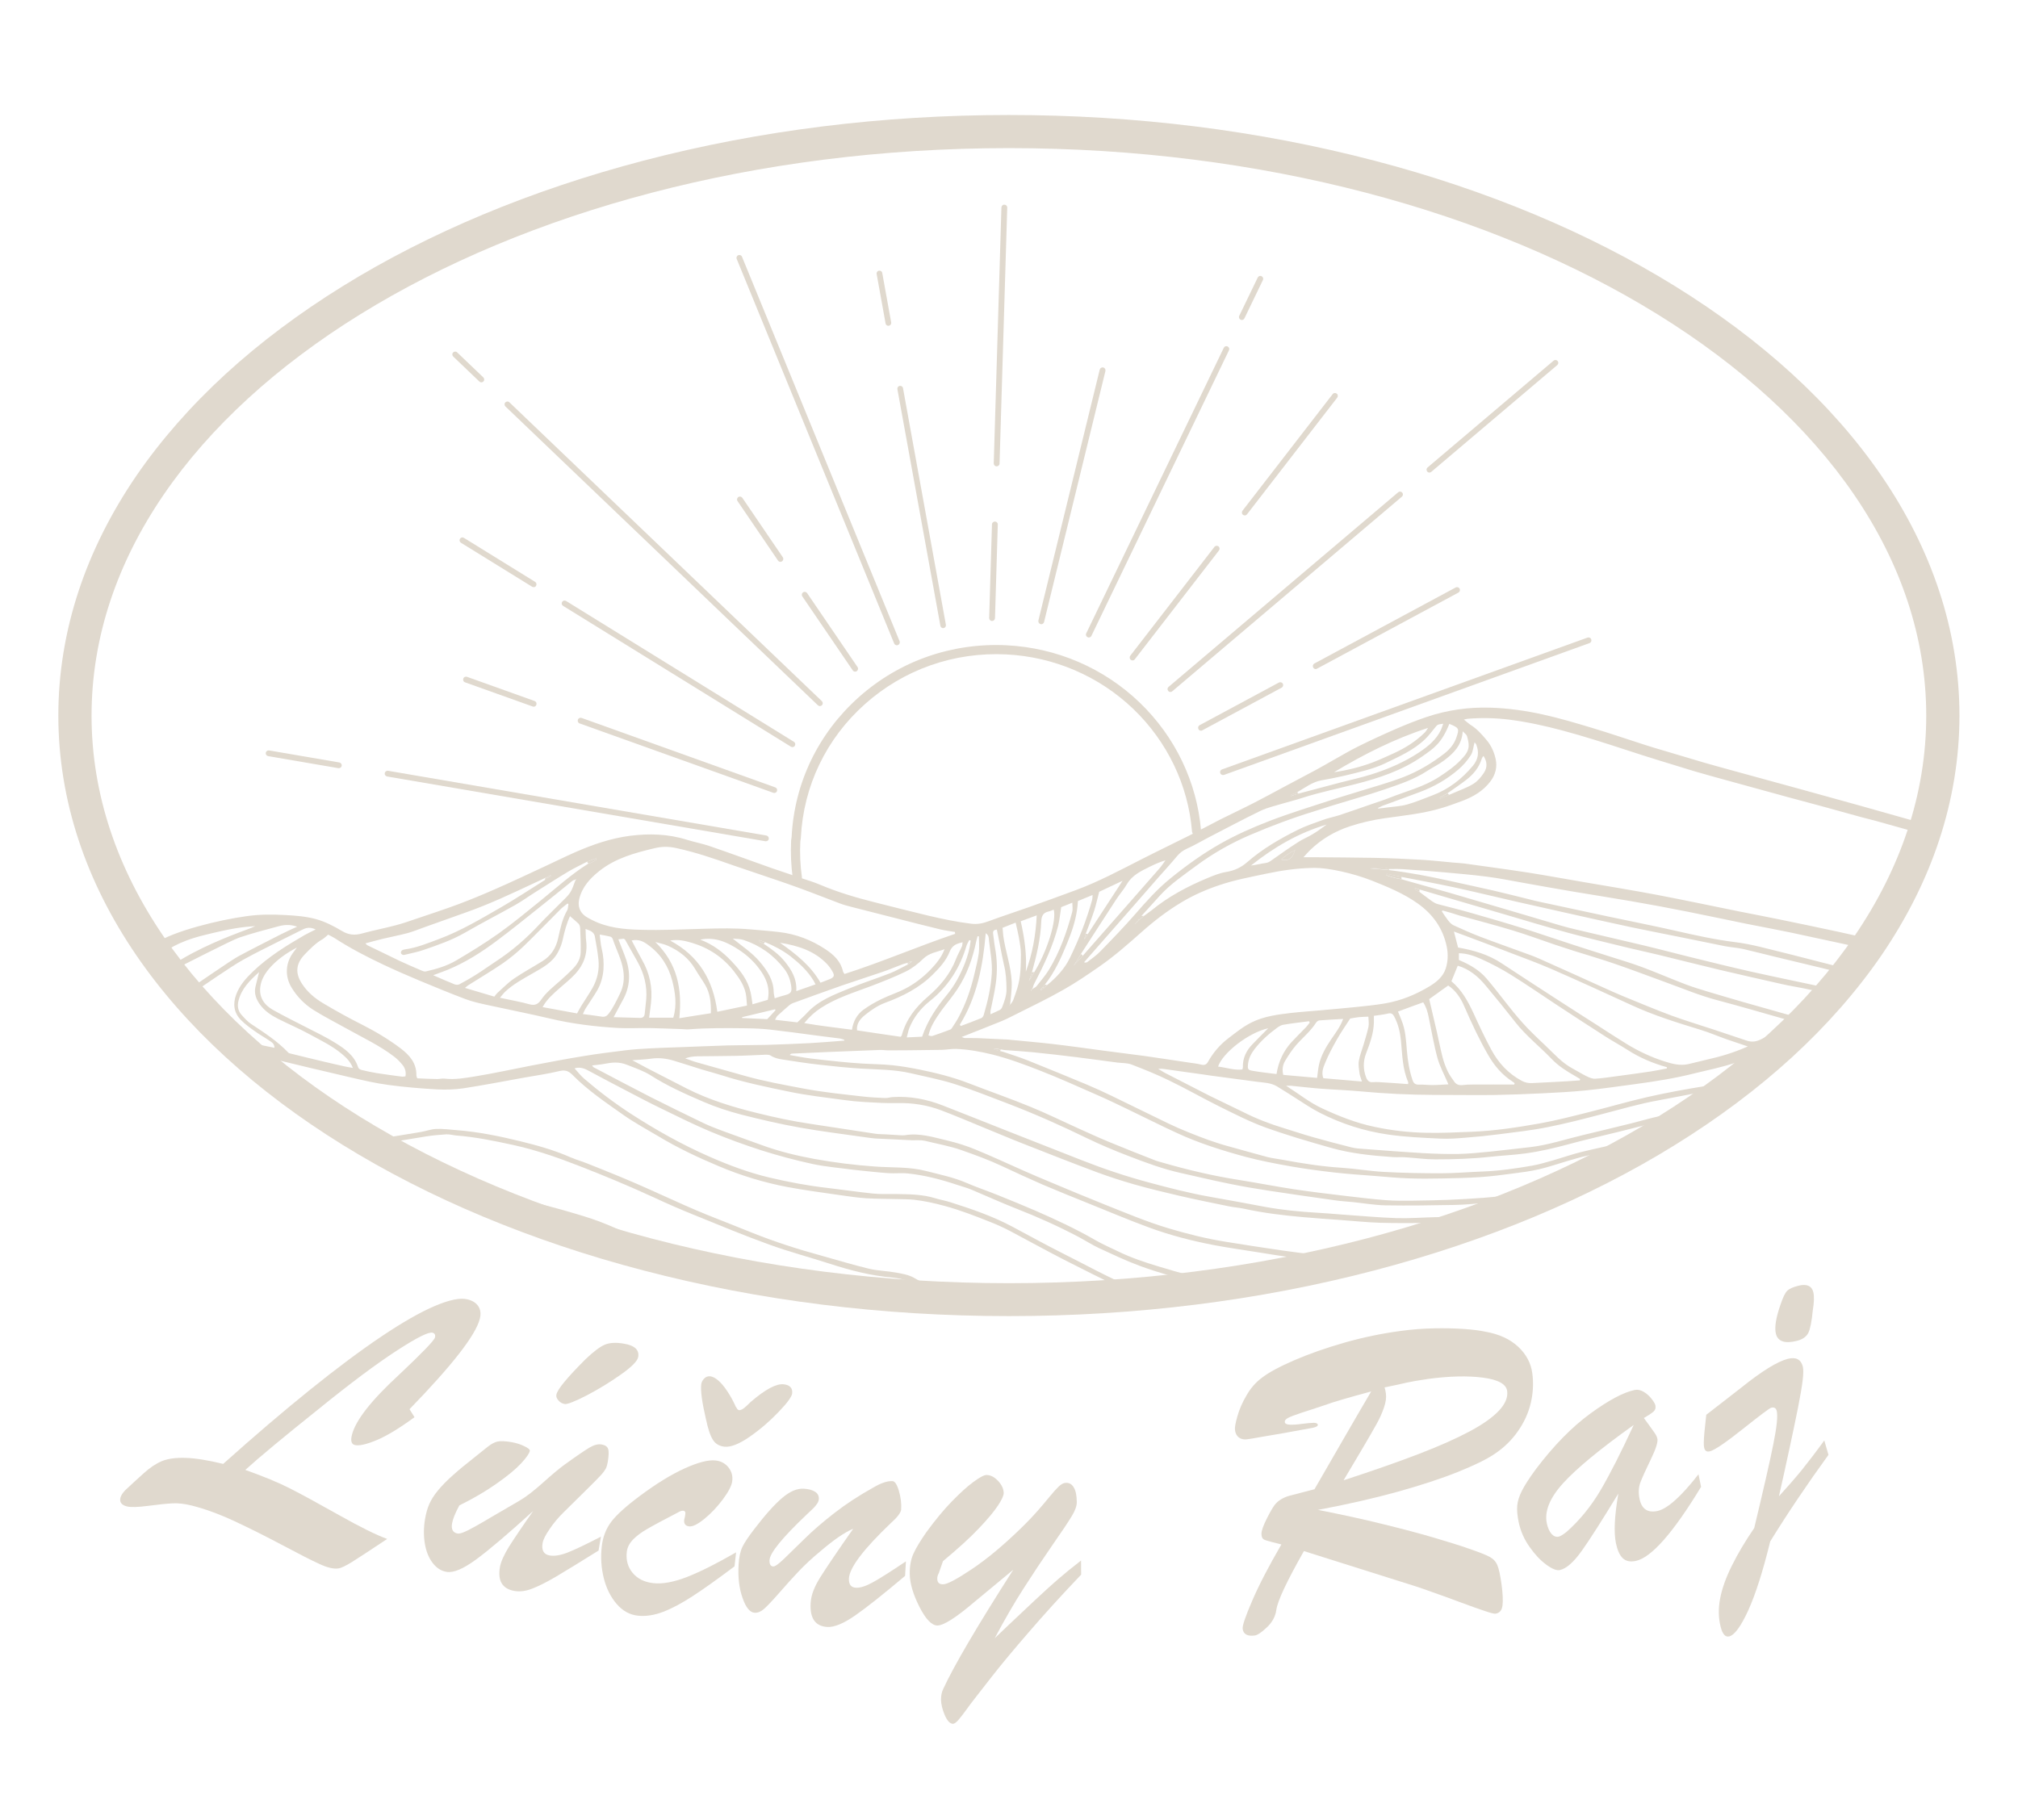 <?xml version="1.0" encoding="utf-8"?>
<!-- Generator: Adobe Illustrator 28.1.0, SVG Export Plug-In . SVG Version: 6.00 Build 0)  -->
<svg version="1.1" id="Logo" xmlns="http://www.w3.org/2000/svg" xmlns:xlink="http://www.w3.org/1999/xlink" x="0px" y="0px"
	 viewBox="0 0 1944 1753.5" style="enable-background:new 0 0 1944 1753.5;" xml:space="preserve">
<style type="text/css">
	.st0{fill:#E0D9CE;}
</style>
<g>
	<g>
		<path class="st0" d="M394.5,1357.7l4.8,7.7c-14.6,10.7-26.8,18.1-36.7,22.2c-9.9,4.1-16.9,5.6-20.8,4.6c-3.3-0.8-4.2-4-2.8-9.7
			c3.5-14,18.6-33.3,45.1-57.7c22.6-21.3,34.2-33.3,34.9-36.2c0.6-2.5-0.2-4-2.3-4.6c-3.8-1-15.5,4.9-35,17.6s-44.4,31.3-74.6,55.8
			c-34,27.2-57.6,46.8-70.8,58.8c17.7,6.3,32,12.2,43,17.8c11,5.6,26.8,14.2,47.4,25.8c20.6,11.6,36,19.2,46.3,22.9
			c-16.3,10.8-27.5,18.2-33.6,22s-10.6,6-13.4,6.4c-4.5,0.7-10.6-0.7-18.3-4.3c-7.7-3.5-19.7-9.6-36-18.3
			c-16.4-8.7-31.8-16.4-46.2-23.1c-14.5-6.7-28-11.6-40.5-14.8c-7.1-1.8-13.4-2.5-18.9-2.2s-13.2,1.1-23.2,2.4s-16.8,1.5-20.5,0.6
			c-5.3-1.3-7.4-4.1-6.4-8.3c0.6-2.4,2.2-4.8,4.7-7.4c6.2-5.8,12.3-11.4,18.1-16.6s11.5-9,17.2-11.4c5.7-2.3,13.2-3.4,22.7-3.1
			s21.6,2.2,36.3,5.8c30.4-27.2,58.4-51.1,84-71.7s48.4-37.6,68.5-51.1s37.2-23.3,51.3-29.3c14.1-6,24.6-8.2,31.6-6.4
			c4.9,1.2,8.4,3.5,10.5,6.8s2.5,7.3,1.3,12C458.2,1286.4,435.6,1315.4,394.5,1357.7z"/>
		<path class="st0" d="M513.6,1455.8c-24.4,22.2-42.8,37.8-55.1,46.8c-12.3,9-21.8,13-28.4,11.8c-5.3-0.9-9.7-3.8-13.5-8.8
			c-3.7-5-6.2-11.2-7.4-18.8c-1.2-7.5-1.1-15.4,0.3-23.5c0.9-5.3,2.2-10,4-14.1s4.5-8.5,8.3-13.1s8.6-9.6,14.4-14.7
			c5.8-5.2,12.8-11,21-17.4c4.9-4,9.1-7.3,12.5-10s6.5-4.4,9.4-5.1s7.4-0.5,13.5,0.5c4.4,0.8,8.6,2,12.4,3.9
			c3.8,1.8,5.6,3.3,5.4,4.5c-0.4,2.4-3.2,6.4-8.3,12c-5.2,5.6-13,12.1-23.6,19.5c-10.6,7.5-22.6,14.5-36,21.1
			c-4,7.4-6.3,13.2-7,17.3c-1,5.7,0.8,9,5.4,9.8c1.7,0.3,4.7-0.6,9-2.7s11.8-6.2,22.3-12.5c10.5-6.2,20-11.7,28.3-16.5
			c6.2-3.6,13.6-9.3,22.3-17.1c8.7-7.8,15.6-13.6,20.8-17.4c12-8.7,20.2-14.2,24.4-16.7c4.3-2.5,8.1-3.5,11.6-2.9
			c3.3,0.6,5.4,1.9,6.2,4.2c0.8,2.2,0.7,6.4-0.3,12.5c-0.5,2.8-1.1,5-2,6.7c-0.9,1.6-2.4,3.7-4.6,6.1c-2.2,2.4-6.6,6.9-13.1,13.3
			s-14.2,14-23.1,22.8c-4.8,4.7-9.2,9.9-13.2,15.8c-4,5.8-6.3,10.4-6.8,13.6c-1.2,6.9,1.1,10.9,6.7,11.9c4.7,0.8,10.5-0.1,17.4-2.8
			c6.9-2.7,17.6-7.8,32.1-15.3l-2.3,13.4c-18.7,11.6-32.4,20.1-41.3,25.3c-8.9,5.2-16.4,9-22.7,11.4c-6.2,2.4-11.9,3.1-17,2.2
			c-11.6-2-16.3-9.6-14-23c0.9-5.1,3.8-11.6,8.7-19.6C495.4,1482.2,503.1,1470.7,513.6,1455.8z M544,1352.7c-2.4-0.4-4.4-1.5-6-3.4
			c-1.7-1.9-2.4-3.7-2-5.6c0.8-4.9,10.2-16.3,28-34.1c7.7-7.3,13.8-12,18.5-14s10.9-2.4,18.7-1c10.2,1.7,14.8,6,13.6,12.8
			c-0.7,3.9-6.2,9.5-16.7,16.9s-21.4,14.1-32.9,20.1C553.7,1350.3,546.6,1353.1,544,1352.7z"/>
		<path class="st0" d="M709.1,1495.6l-1.5,13.5c-16.5,12.4-30,22-40.3,28.7s-19.8,11.8-28.4,15.1s-16.9,4.6-24.7,3.7
			c-7.7-0.9-14.4-4.6-20.1-11.2c-5.7-6.6-9.9-14.8-12.4-24.7c-2.5-9.9-3.2-20.1-2-30.8c1-9.1,4.1-17,9.1-23.7
			c5-6.6,14.1-14.9,27.4-24.8c15.8-11.8,30.2-20.7,43.2-26.6s23.1-8.5,30-7.7c5,0.6,9.1,2.7,12.2,6.5c3.1,3.8,4.4,8.2,3.8,13.3
			c-0.5,4.3-3.5,10.2-9,17.6s-11.5,13.7-17.9,18.9c-6.4,5.2-11.3,7.6-14.6,7.2c-3.6-0.4-5.2-2.5-4.8-6.3c0.3-1.1,0.5-2.1,0.7-3
			s0.3-1.9,0.4-2.8c0.2-1.6-0.3-2.6-1.5-2.9s-2.7,0-4.5,1c-15,7.8-25.3,13.3-30.9,16.6c-5.6,3.2-10.1,6.6-13.6,10.2
			c-3.4,3.6-5.4,7.5-5.9,11.8c-0.9,7.9,1,14.7,5.7,20.3c4.7,5.6,11.4,8.9,19.9,9.8c8.8,1,19.7-1,32.8-6.1
			C675.3,1514,690.9,1506.1,709.1,1495.6z M712,1358.6c0.8,0.1,1.8-0.2,3-0.8c1.1-0.6,2.5-1.7,4.1-3.2s3-2.9,4.3-4.1
			c14-12,24.5-17.6,31.6-16.8c6,0.7,8.7,3.7,8.1,8.9c-0.4,3.1-4.7,9.1-13.2,17.9c-8.4,8.8-17.7,16.8-27.8,23.8s-18.3,10.2-24.4,9.5
			c-4.9-0.6-8.6-2.8-11-6.7c-2.5-3.9-4.7-10.6-6.7-20.1c-3.7-15.8-5.2-26.9-4.5-33.2c0.2-2,1.2-3.9,2.8-5.6s3.6-2.4,6-2.2
			c2.2,0.3,4.7,1.6,7.5,3.9c2.8,2.4,5.7,5.8,8.7,10.3s5.5,9,7.6,13.6c0.2,0.7,0.7,1.7,1.6,2.8C710.3,1357.9,711.2,1358.5,712,1358.6
			z"/>
		<path class="st0" d="M858.1,1467.5c-26.2,25-39.6,42.7-40.3,53.1c-0.3,5.8,1.9,8.9,6.8,9.1c4.1,0.2,9.5-1.5,16.2-5.2
			c6.8-3.7,17.4-10.5,31.9-20.2l-0.8,14c-21,17.7-37.1,30.5-48.2,38.2c-11.1,7.7-20.1,11.4-26.8,11c-11.5-0.7-16.8-8.3-16-22.9
			c0.3-4.3,1.2-8.5,2.9-12.6c1.6-4.1,3.8-8.3,6.6-12.7c2.7-4.4,6.9-10.6,12.4-18.8c5.5-8.1,11.9-17.4,19.1-27.6
			c-8.2,3.4-18.7,10.6-31.4,21.5c-8.3,6.8-15.3,13.4-21.2,19.6s-12.1,13.2-18.8,20.8c-6.7,7.7-11.6,12.8-14.6,15.4s-6,3.8-9,3.6
			c-4.5-0.3-8.4-5-11.6-14.3c-3.3-9.3-4.5-19.9-3.8-31.9c0.4-7.4,1.7-13.2,3.7-17.3c2-4.1,5.8-9.8,11.5-17.2
			c10.5-13.7,19.5-23.8,26.9-30c7.4-6.3,14.3-9.2,20.8-8.8c4.5,0.3,8.1,1.2,10.7,2.9c2.6,1.6,3.9,4,3.7,7.1
			c-0.1,1.4-0.6,2.7-1.5,4.2c-0.9,1.4-2,2.7-3.1,3.9c-1.1,1.2-3.5,3.4-7,6.7c-23.5,22.3-35.5,37-35.9,44c-0.2,3.9,1,6,3.6,6.1
			c1.7,0.1,5.1-2.3,10.2-7.2c5.1-4.9,11.8-11.4,19.9-19.4c8.1-8,17.7-16.3,28.7-24.8c11-8.6,23.4-16.7,37.2-24.4
			c7.7-4.6,14-6.7,18.9-6.4c2.2,0.1,4.3,3.2,6.1,9.3c1.8,6.1,2.6,12.1,2.2,18.2C867.7,1457.5,864.5,1461.8,858.1,1467.5z"/>
		<path class="st0" d="M976.1,1512.4l-37.3,30.9c-17.7,15.1-29.6,22.7-35.7,22.8c-5.5,0-11.3-6-17.4-18c-6.1-12.1-9.2-22.6-9.3-31.7
			c-0.1-7.7,1.1-14.2,3.6-19.6c2.4-5.4,6.6-12.3,12.6-20.9c8.5-11.6,16.6-21.4,24.4-29.4c7.8-8,14.7-14.3,20.7-18.7
			c6-4.4,10.2-6.7,12.6-6.7c3.8,0,7.5,1.8,11.1,5.6c3.6,3.8,5.4,7.7,5.5,11.7c0,2.6-1.9,6.7-5.7,12.4c-3.8,5.7-9.9,13-18.2,21.7
			c-8.3,8.8-19.8,19.3-34.6,31.6l-3.9,11.2c-1.1,2.2-1.7,4.1-1.6,5.7c0,3.7,1.9,5.5,5.7,5.4c3.9,0,13.1-4.9,27.6-14.6
			s30.1-22.7,47-39.1c6.6-6.4,12-12.1,16.3-17s8.2-9.5,11.7-13.8s6.4-7.5,8.7-9.7s4.4-3.3,6.2-3.5c3.5-0.4,6.3,1,8.2,4.2
			c2,3.2,3,8,3,14.4c0,3.7-1.6,8.2-5,13.7c-3.3,5.5-9.6,14.9-18.8,28.1c-9.2,13.3-18.3,27-27.4,41.2c-9.1,14.2-18.4,30.2-27.8,48
			c0.4-0.4,4.7-4.5,12.9-12.3s16.8-15.9,25.8-24.3c9.1-8.5,16.5-15.2,22.4-20.3c5.9-5.1,13.2-11.1,22-17.9l0.1,13.6
			c-18.8,19.7-35.9,38.5-51.1,56.2c-15.3,17.7-27,31.8-35.3,42.5c-8.3,10.6-13.1,16.8-14.5,18.6c-3.8,4.8-7.1,9.2-10.1,13.4
			c-3,4.1-5.5,7.3-7.5,9.6c-2,2.2-3.7,3.4-4.9,3.4c-2.9,0-5.6-2.8-8-8.4s-3.5-10.6-3.6-14.9c0-3.9,0.7-7.4,2.2-10.4
			C918.8,1605.2,941.2,1566.9,976.1,1512.4z"/>
		<path class="st0" d="M1339.8,1520.8l-83.7-26.4c-16.5,29.1-25.4,48-26.6,56.8c-0.9,6.3-3.9,11.8-9.1,16.7
			c-5.2,4.9-9.1,7.5-11.6,7.8c-7.1,1-11-1.2-11.7-6.4c-0.4-3,2.7-12,9.2-27.1s15.9-33.2,28.1-54.2c-8.6-2.1-14-3.6-16.1-4.4
			s-3.1-2.8-3.1-5.8c0-3.1,1.8-8.1,5.4-15.2c3.1-6.2,5.6-10.3,7.2-12.5c1.7-2.2,3.8-4.1,6.3-5.6s5.2-2.6,8-3.4
			c2.9-0.8,10.9-2.9,24.2-6.3c9.1-15.8,18.9-32.9,29.6-51.3c10.6-18.4,19-32.6,25-42.9c-21.5,5.8-36.4,10.1-44.8,13.2
			c-9,3-16.4,5.5-22.5,7.4c-6,2-10.3,3.6-12.6,4.8c-2.4,1.2-3.5,2.6-3.3,4.2c0.2,1.5,1.9,2.3,5,2.4s7-0.1,11.7-0.8
			c4.7-0.6,8.3-0.9,10.9-1c2.6,0,4,0.6,4.2,1.8c0.2,1.3-1.4,2.3-4.8,3s-12.9,2.4-28.5,5.2c-8.9,1.5-16.3,2.7-22.3,3.8
			c-6,1.1-10.2,1.8-12.6,2.1c-3.2,0.4-5.8-0.2-7.9-1.8c-2.1-1.6-3.3-4-3.7-7.1c-0.3-2.3,0.4-6.7,2.3-13.2c1.8-6.5,4.7-13.3,8.8-20.2
			c4-7,8.9-12.6,14.7-16.9c6.5-5.1,17-10.8,31.4-17s30.6-11.9,48.5-17s35.9-8.8,53.9-11.2c10.9-1.5,21.5-2.3,32.1-2.5
			c10.5-0.2,20.1,0,28.8,0.6c8.7,0.6,15.5,1.5,20.6,2.6c13.2,2.3,23.7,7.1,31.6,14.4c7.8,7.3,12.4,15.8,13.7,25.6
			c1.3,9.5,0.8,19-1.4,28.5c-2.2,9.5-6.3,18.6-12.3,27.2c-6,8.7-13.6,16.1-22.8,22.2c-7.5,5.1-19.2,10.8-35.1,17.2
			c-15.9,6.4-35.2,12.7-58,19.1c-22.8,6.3-48.5,12.2-76.9,17.5c22.4,4.4,43.4,8.9,63,13.8c19.6,4.8,36.1,9.2,49.6,13.2
			s24.1,7.3,31.8,10c10.8,3.7,17.9,6.5,21.3,8.4s5.8,4.5,7.2,8c1.5,3.5,2.7,9.4,3.9,17.7c1.3,9.4,1.6,16.4,1,21.1
			c-0.6,4.6-2.8,7.2-6.7,7.8c-1.3,0.2-4.7-0.7-10.4-2.6c-5.7-1.9-13.6-4.7-23.8-8.5c-10.1-3.8-19.3-7.1-27.6-10
			C1370.6,1530.5,1357.6,1526.3,1339.8,1520.8z M1333.8,1336.7c0.3,0.9,0.5,1.8,0.7,2.6c0.2,0.8,0.4,1.9,0.6,3.4
			c0.5,3.8-0.1,8.2-1.9,13.5c-1.8,5.2-4.2,10.7-7.4,16.3c-3.1,5.7-7.9,13.8-14.1,24.4c-6.3,10.6-12.1,20.4-17.4,29.3
			c28.5-9.3,52.8-17.8,72.8-25.5s36.3-15,49-21.8s22-13.5,28-19.9c6-6.5,8.6-12.7,7.8-18.8c-0.9-6.7-8.7-11-23.3-12.9
			c-14.6-1.9-32.2-1.5-52.6,1.2c-4.2,0.6-8.6,1.3-13.2,2.1c-4.6,0.8-10.1,2-16.5,3.5C1339.7,1335.4,1335.6,1336.3,1333.8,1336.7z"/>
		<path class="st0" d="M1479.6,1415.4c17.1-22.6,34.5-40.4,52.3-53.4s32.1-20.6,42.8-22.8c2.9-0.6,5.8,0,8.8,1.8s5.5,4.1,7.6,6.8
			c2.1,2.7,3.3,4.8,3.6,6.3c0.5,2.4-0.1,4.3-1.8,5.9c-1.7,1.5-4.8,3.6-9.3,6.2c1.4,1.9,3.2,4.4,5.4,7.4c2.2,3,3.9,5.4,5.2,7.3
			c1.3,1.9,2,3.6,2.4,5.2c0.7,3.2-1.4,9.8-6.3,19.9s-8.2,17.4-10,22.1s-2.1,10-0.9,15.9c2,9.8,7.7,13.7,17.1,11.8
			c9.6-2,22.9-13.8,39.7-35.4l2.5,12.1c-27,44.5-48,68.3-63,71.4c-5.4,1.1-9.5,0.2-12.5-2.7c-3-2.9-5.1-7.7-6.5-14.3
			c-2.2-10.5-1.4-26.4,2.3-47.9c-15.6,25.6-27.3,44-35.2,55.1c-7.9,11.1-15,17.3-21.3,18.6c-3,0.6-7.3-1.1-12.9-5.2
			s-11-9.8-16.1-17.1c-5.2-7.3-8.7-15.2-10.5-23.8c-1.3-6.2-1.8-11.6-1.4-16s1.9-9.2,4.5-14.3
			C1468.7,1431.1,1473.2,1424.1,1479.6,1415.4z M1573.8,1372.9c-32.5,23.2-55.1,41.9-68,56.1s-18.1,27.1-15.7,38.7
			c0.9,4.2,2.4,7.6,4.4,10c2.1,2.4,4.4,3.3,7,2.8c1.5-0.3,4-1.8,7.5-4.5c12.7-11.2,23.7-24.7,32.9-40.3
			C1551.1,1420,1561.7,1399.1,1573.8,1372.9z"/>
		<path class="st0" d="M1641.9,1380.1l1.8-17l33.6-26.1c19.8-15.9,34.8-25.2,44.9-27.8c7.9-2,12.7,0.5,14.5,7.4
			c0.6,2.5,0.6,6.8-0.1,12.9s-2.2,15-4.5,26.6s-5.1,24.9-8.3,39.7c-3.2,14.8-6.5,30.1-10.1,45.8c8.5-9.3,15.9-17.8,22.1-25.4
			c6.2-7.7,13.4-17.1,21.6-28.4l4,13.9c-20.6,28.4-39.3,56.2-56.1,83.4c-7,28.7-14.1,50.8-21.1,66.3c-7.1,15.5-13.2,23.9-18.4,25.2
			c-3.7,0.9-6.4-2.1-8.2-9c-2.2-8.5-2.4-17.6-0.6-27.2s5.5-20.2,11.3-31.8c5.7-11.6,12.9-23.7,21.6-36.4
			c8.9-37.2,15.1-64.1,18.4-80.8c3.4-16.7,4.4-27.3,3.3-31.9c-0.7-2.9-2.5-4-5.4-3.2c-1.5,0.4-10.6,7.2-27.2,20.4
			s-27.3,20.5-31.9,21.6c-2.9,0.7-4.7-0.4-5.4-3.4C1641.1,1392.9,1641.2,1388,1641.9,1380.1z M1746.8,1244.9c1,3.9,0.8,9.8-0.5,17.7
			c-1,10.4-2.4,17.6-4.2,21.4c-1.9,3.8-5.5,6.4-10.9,7.8c-11.7,3-18.5,0.7-20.4-6.7c-1.5-5.9-0.1-15.3,4.4-28.1
			c2.3-6.9,4.4-11.3,6.4-13.3s5.5-3.6,10.7-4.9C1740.4,1236.7,1745.3,1238.8,1746.8,1244.9z"/>
	</g>
	<g>
		<g>
			<g>
				<path class="st0" d="M150.2,908.6c17-11.6,61-22.3,86.6-25.8c12.6-1.9,25.3-1.9,37.9-1.2c9.9,0.5,20.1,1.3,29.6,3.9
					c8.7,2.4,17.2,6.7,25,11.4c6.6,4,12.6,4.4,19.7,2.4c10.6-2.9,21.5-5,32.1-7.8c6.5-1.7,12.9-3.9,19.3-6.1
					c13.7-4.7,27.5-9.1,41.1-14.2c12.2-4.6,24.3-9.6,36.3-14.9c15.3-6.7,30.5-13.9,45.6-20.9c10.4-4.8,20.6-9.9,31.1-14.5
					c16.7-7.3,33.9-13.2,52.1-15.6c18.6-2.4,37.1-1.9,55.2,3.8c7.2,2.3,14.7,3.6,21.9,6.1c20.1,6.9,40,14.2,60,21.3
					c9.4,3.3,19,6.3,28.4,9.6c6,2,12.1,3.8,17.9,6.3c17,7.2,34.6,12.4,52.5,16.9c17.2,4.3,34.5,8.8,51.8,12.9
					c13.7,3.2,27.4,6.1,41.5,7.8c6.3,0.7,11.4-0.5,17-2.6c12.6-4.7,25.5-8.8,38.1-13.3c15.2-5.4,30.4-10.9,45.5-16.5
					c22.1-8.2,42.8-19.3,63.8-30c15.1-7.7,30.4-15,45.5-22.6c10-5,19.9-10.4,29.9-15.5c10.8-5.4,21.7-10.5,32.4-16
					c9.6-4.9,19.1-10.1,28.6-15.2c10.5-5.6,21-11.1,31.4-16.7c5.6-3,11-6.2,16.5-9.3c8-4.5,15.9-9.2,24.2-13.3
					c12.1-6,24.3-11.6,36.7-17c9.5-4.1,19.3-8,29.1-11.3c19.7-6.6,40.1-9.5,60.9-8.9c17.2,0.5,34.2,2.9,51,6.6
					c15.9,3.5,31.7,8.2,47.3,12.9c17,5.1,33.8,10.9,50.7,16.3c6.4,2.1,12.9,4,19.4,5.9c12.5,3.8,25.1,7.5,37.6,11.2
					c7.9,2.3,15.8,4.4,23.6,6.6c22.9,6.3,45.7,12.5,68.6,18.8c19.5,5.4,39,10.8,58.5,16.2c17.1,4.8,34.2,9.6,51.7,14.6
					c0,3.3,0,6.6,0,10.3c-12.5-3.5-24.4-6.9-36.4-10.2c-4.7-1.3-9.5-2.4-14.3-3.7c-12.8-3.5-25.6-7.1-38.4-10.6
					c-10.6-2.9-21.3-5.7-32-8.6c-19.9-5.4-39.8-10.9-59.7-16.4c-10.4-2.9-20.9-5.7-31.3-8.8c-21.9-6.7-43.8-13.3-65.6-20.5
					c-20.2-6.6-40.4-13.1-61-18.6c-16.8-4.5-33.7-8.2-50.9-10.4c-13.4-1.7-26.9-2-40.3-0.9c-1,0.1-1.9,0.4-3.7,0.8
					c2.6,2,4.5,3.8,6.6,5.2c6,3.7,10.6,9,15.1,14.3c4.5,5.2,7.3,11.5,8.8,18c1.9,7.9,0,15.5-4.9,22c-7,9.3-16.6,14.9-27.3,18.9
					c-6.3,2.3-12.6,4.7-19,6.6c-18.3,5.6-37.2,7.4-56,10.1c-11.1,1.6-22,4.1-32.8,7.6c-14.7,4.8-27.5,12.3-38.6,23
					c-2,1.9-3.8,4.1-6.4,6.9c3.8,0,6.5,0,9.3,0c19.7,0.2,39.3,0.2,59,0.6c15.3,0.3,30.6,1,46,1.9c10.2,0.6,20.3,1.8,30.5,2.7
					c3.3,0.3,6.5,0.4,9.8,0.8c20.8,2.9,41.7,5.7,62.5,8.9c17.7,2.8,35.4,6.1,53.1,9.1c23.3,4,46.7,7.8,70,12.2
					c26.7,5.1,53.2,10.7,79.8,16.1c13.4,2.7,26.9,5.2,40.3,8c18.4,3.8,36.8,7.6,55.2,11.6c13,2.8,25.9,5.8,38.8,8.8
					c1,0.2,1.9,0.6,3.6,1.1c-1.9,2.8-3.6,5.2-5.7,8.3c-5.6-1.1-11.3-2.1-17.1-3.3c-5.6-1.2-11.2-2.5-16.8-3.7
					c-16.6-3.6-33.1-7.2-49.7-10.7c-14-2.9-28-5.5-42.1-8.3c-18.8-3.8-37.6-7.9-56.4-11.6c-18-3.6-36.1-7-54.2-10.1
					c-18.5-3.2-37.1-6.1-55.6-9.2c-16.7-2.8-33.4-5.8-50.1-8.8c-11.2-2-22.5-4.3-33.8-5.7c-13.8-1.8-27.6-2.9-41.4-4.2
					c-13.2-1.2-26.5-2.1-39.7-3c-4.3-0.3-8.6-0.1-12.9-0.1c-6.1-2.8-12.4-0.6-18.6-0.6c6.2,0.5,12.4,1.1,18.6,1.6
					c19.7,2.4,39.1,6.1,58.4,10.4c14.1,3.2,28.3,6.1,42.5,9.4c13.3,3.1,26.6,6.5,39.9,9.8c4.6,1.1,9.2,2,13.8,3
					c19,4.1,37.9,8.1,56.9,12.2c21.6,4.6,43.2,8.8,64.7,13.7c18.9,4.3,37.8,8.5,57.1,10.9c8.1,1,16.1,2.6,24,4.5
					c20.2,4.9,40.4,10.1,60.6,15.3c9.9,2.5,19.8,5,29.7,7.6c2.1,0.6,4.2,1.4,6.6,2.2c-1.2,3.9-3.8,3.7-6.7,3
					c-9.7-2.4-19.4-4.9-29.1-7.3c-15.3-3.7-30.6-7.3-45.8-11c-10.5-2.5-21-5.3-31.5-7.7c-6-1.3-12.1-1.6-18.1-2.8
					c-14.6-2.9-29.2-6-43.8-8.9c-15.2-3.1-30.5-6-45.6-9.2c-22.4-4.8-44.7-9.8-67-14.8c-15-3.3-29.9-6.7-44.9-10.1
					c-19.7-4.5-39.3-9.3-59.1-13.6c-16.7-3.6-33.6-6.7-50.4-10c-4.8-1-9.7-2-14.5-3c-0.1,0.5-0.2,0.9-0.3,1.4
					c4.8,1.7,9.7,3.2,14.9,3.9c15.1,4.3,30.3,8.5,45.4,12.8c17.9,5.2,35.7,10.4,53.5,15.7c18,5.3,36,10.7,54.1,16
					c5.1,1.5,10.3,2.8,15.4,4c21.9,5.2,43.8,10.2,65.6,15.4c14.3,3.4,28.4,7.2,42.7,10.7c19.8,4.9,39.7,9.8,59.6,14.3
					c23.3,5.2,46.7,10,70.1,15c7,1.5,13.9,2.9,20.9,4.4c-2.1,4.5-2.2,4.7-6.2,3.9c-11.4-2.3-22.7-4.9-34.1-7.2
					c-6.8-1.4-13.7-2.4-20.5-4c-20.1-4.5-40.3-9.1-60.3-13.8c-19.9-4.7-39.6-9.8-59.5-14.6c-9.3-2.3-18.7-4.2-28.1-6.5
					c-19.6-4.8-39.3-9.4-58.8-14.7c-20.9-5.7-41.6-12-62.4-18.1c-19.6-5.7-39.2-11.4-58.8-17.2c-7.1-2.1-14.1-4.2-21.1-6.2
					c-1.7-0.5-3.3-1-5-1.6c-0.1,0.4-0.3,0.8-0.4,1.2c1.7,0.9,3.5,1.8,5.2,2.8c3.9,2.9,7.8,6,11.8,8.8c1.6,1.1,3.5,2.2,5.3,2.7
					c10.4,2.8,21,5.3,31.4,8.3c17.1,4.9,34.2,9.8,51.1,15.1c16.2,5.1,32.2,10.7,48.3,15.9c11.3,3.7,22.6,7.2,33.8,10.8
					c10.9,3.5,21.9,6.7,32.6,10.7c14,5.2,27.6,11.2,41.6,16.5c7.1,2.7,14.3,4.9,21.6,7.1c11.5,3.5,23.1,6.8,34.7,10.2
					c16.1,4.6,32.3,9.2,48.4,13.7c7.1,2,14,1.9,20.8-1.7c4.2-2.2,9-3.5,13.9-4.5c-4.2,4.5-7.9,9.5-12.6,13.3
					c-4.2,3.4-9.4,5.6-14.4,7.9c-9.5,4.4-19.2,8.2-28.6,12.6c-6.3,2.9-12.2,6.5-18.3,9.8c-11.5,6-23.9,9.5-36.4,12.6
					c-6.7,1.7-13.5,3.1-20.2,4.8c-18.8,4.8-38,7.8-57.2,10.4c-16,2.1-31.9,4.5-48,6.1c-14,1.4-28,2.1-42.1,2.8
					c-15.5,0.8-31,1.3-46.5,1.6c-11,0.2-22,0-33,0c-8.1,0-16.3,0-24.4-0.1c-23.5-0.1-47-1.2-70.4-3.4c-12.8-1.2-25.7-1.6-38.5-2.6
					c-9.6-0.7-19.1-1.9-28.6-2.8c-1.1-0.1-2.2,0-4.8,0c12.3,7.8,22.6,16.2,34.7,21.8c16.2,7.5,32.5,14,50.1,17.7
					c16.7,3.6,33.5,5.5,50.4,5.8c14.7,0.3,29.3-0.4,44-1c21.9-0.9,43.5-4.2,65-8c16.1-2.9,31.9-7,47.8-11
					c18.8-4.7,37.4-10.2,56.3-14.5c18.5-4.2,37.2-7.6,55.9-10.6c9-1.5,18.2-1.2,27.4-2c5.9-0.5,11.7-1.6,18.3-2.5
					c-2.7,4.2-5.6,6.3-10.1,6.6c-9.1,0.5-18.3,1.1-27.4,1.8c-3.5,0.3-6.9,0.9-10.3,1.6c-14.4,2.7-28.8,5.7-43.3,8.3
					c-18.3,3.3-36.1,8.5-54.1,13.2c-17.6,4.6-35.2,9.2-53,12.7c-15.4,3.1-31,4.8-46.6,6.8c-10.7,1.4-21.5,2.5-32.2,3.3
					c-8.1,0.7-16.3,1.3-24.5,0.9c-16.7-0.8-33.5-1.5-50.1-3.9c-23.2-3.3-45.5-10.5-66.3-21.2c-8.2-4.2-15.8-9.5-23.6-14.4
					c-5.7-3.6-11.4-7.3-17.2-10.8c-6-3.6-12.8-3.6-19.5-4.5c-14.8-2-29.5-3.9-44.3-5.9c-2.2-0.3-4.4-0.6-6.7-1
					c-13.1-1.8-26.3-3.7-39.4-5.5c-1.2-0.2-2.4,0-4.6,0c2.4,1.5,4.2,2.6,6,3.6c14.4,7.4,28.7,14.8,43.1,22.1
					c10.8,5.4,21.8,10.4,32.6,15.8c12.6,6.4,25.7,11.5,39.3,15.6c9.2,2.8,18.3,5.9,27.5,8.5c12.6,3.6,25.2,6.9,37.9,10.1
					c3.9,1,8.1,1.2,12.2,1.5c18.9,1.4,37.9,2.9,56.8,4c11.2,0.6,22.5,1,33.7,0.8c10.4-0.2,20.7-1.3,31.1-2.3
					c12.8-1.3,25.5-2.9,38.3-4.3c17.3-2,33.8-7.6,50.7-11.6c15.7-3.7,31.3-7.6,47-11.4c7.3-1.8,14.6-4,21.9-5.7
					c16.1-3.7,32.3-7.4,48.5-10.7c6-1.2,12.2-1.5,18.6-2.2c-2.6,3.8-6,5.8-10.3,6.6c-11.1,1.9-22.2,3.4-33.1,5.9
					c-19.7,4.5-39.2,9.6-58.8,14.5c-15.8,3.9-31.8,7.5-47.5,11.8c-13.8,3.7-27.7,7-41.9,8.9c-11.1,1.5-22.3,2-33.5,3.2
					c-17.7,2-35.5,2.5-53.2,2.5c-9.5,0-19.1-1.4-28.6-2c-4.1-0.3-8.2,0.1-12.3-0.2c-20.2-1.4-40.3-3.4-59.9-9
					c-21.2-6-42.4-12.2-63.2-19.7c-15.1-5.5-29.6-13-44-20.1c-16.3-8.1-32.1-17.2-48.5-25.1c-11.7-5.7-23.9-10.6-36.1-15.3
					c-4.3-1.6-9.3-1.3-13.9-1.9c-13.2-1.7-26.3-3.6-39.5-5.2c-13.8-1.7-27.6-3.3-41.4-4.7c-9.1-0.9-18.2-1.4-27.4-2.1
					c-1-0.2-1.9-0.4-2.9-0.5c-2.5-0.4-4.9-0.8-7.4-1.2c-0.1,0.4-0.1,0.7-0.2,1.1c2.1,0.5,4.2,1,6.2,1.5c1,0.3,2,0.5,3,0.8
					c7.9,2.7,15.9,5.2,23.7,8.3c19,7.6,37.9,15.4,56.7,23.2c8.1,3.4,16.1,7.1,24,10.9c18.2,8.8,36.4,17.8,54.6,26.6
					c6.3,3,12.6,5.8,19.1,8.4c13.1,5.3,26.3,10.3,39.9,13.9c12.2,3.3,24.4,6.9,36.6,10.1c4.7,1.2,9.7,1.7,14.5,2.6
					c18.9,3.5,37.8,6.5,57,7.7c13.6,0.9,27.2,3.3,40.8,4c18.2,1,36.4,1.3,54.6,1.3c13.5,0,26.9-1.2,40.4-1.7
					c16-0.6,31.7-2.9,47.4-5.6c6.8-1.2,13.5-3.2,20.2-5.1c9.4-2.7,18.7-6,28.2-8.3c14.5-3.5,29-6.6,43.6-9.5
					c10.8-2.1,21.8-3.7,32.7-5.3c5.4-0.8,10.9-1.1,17.2-1.8c-3.1,3.3-5.6,5.3-9.9,5.8c-10.5,1.2-21,2.8-31.5,4.8
					c-15.8,3-31.6,6.4-47.4,9.8c-6.2,1.3-12.2,3.2-18.3,4.9c-9.2,2.7-18.3,5.9-27.7,8.1c-8.5,2-17.3,3.1-25.9,4.2
					c-10.3,1.4-20.6,2.7-31,3.4c-12.2,0.8-24.4,1.1-36.7,1.3c-10.8,0.2-21.7,0.3-32.5-0.1s-21.6-1.4-32.3-2.3
					c-13.2-1-26.5-1.9-39.6-3.4c-13.8-1.6-27.5-3.4-41.2-5.8c-14.7-2.6-29.4-5.4-43.7-9.2c-22.5-6.1-44.8-13.1-66-22.9
					c-16.2-7.4-32-15.5-48.1-23.2c-9.2-4.4-18.4-8.9-27.8-13c-18.7-8.2-37.4-16.7-56.4-24.1c-14.8-5.8-29.8-11.4-45.3-15.3
					c-11.7-2.9-23.6-5.1-35.6-5.5c-4.5-0.1-8.9,0.8-13.4,0.9c-10.6,0.2-21.2,0.3-31.8,0.4c-6.5,0.1-13,0.1-19.5,0.1
					c-2.8,0-5.7-0.5-8.5-0.4c-16.1,0.6-32.2,1.2-48.4,1.9c-12,0.5-24,1-36,1.6c-0.8,0-1.5,0.2-2.4,1.4c6.7,1.1,13.3,2.5,20,3.3
					c9.3,1.2,18.6,2.1,28,3.1c7.3,0.7,14.6,1.4,22,1.8c9.6,0.6,19.2,0.6,28.8,1.6c8.7,0.9,17.3,2.4,25.9,4.1
					c16.2,3.3,32.3,7.3,47.8,13.3c19.6,7.6,39.5,14.5,59,22.5c15.3,6.2,30.2,13.6,45.3,20.4c10.1,4.5,20.1,9.2,30.3,13.4
					c14.9,6.2,29.9,12.1,45,18c2.5,1,5.1,1.5,7.6,2.3c24.2,7,48.6,12.7,73.5,16.6c17.5,2.8,35,6.2,52.5,8.9
					c16.7,2.5,33.6,4.5,50.4,6.5c12.6,1.5,25.2,3,37.8,4c8.8,0.7,17.6,0.6,26.4,0.5c11.4-0.1,22.9-0.4,34.3-0.8
					c11.4-0.5,22.8-1.1,34.2-2c21.3-1.8,42.6-3.9,63.9-5.8c10.8-1,21.5-1.7,32.3-2.6l0,0c-7.8,4.2-15.8,6.9-24.9,7.1
					c-10.6,0.3-21.1,2.1-31.7,3c-13.4,1.2-26.8,2.3-40.2,3.4c-9,0.7-17.9,1.6-26.9,1.8c-22.5,0.4-45,0.8-67.4,0.4
					c-10.4-0.2-20.7-2-31-3.1c-5.5-0.6-11-0.8-16.5-1.6c-21.4-3-42.8-6-64.2-9.3c-13.1-2-26.2-4.2-39.2-6.9
					c-15.4-3.1-30.7-6.8-46-10.2c-17.6-3.9-34.5-10.2-51.3-16.7c-13.3-5.1-26.6-10.7-39.4-16.9c-24.8-12.1-50-23.3-75.8-33.2
					c-17.4-6.6-34.7-13.6-52.4-19.2c-13.6-4.3-27.7-6.9-41.6-10.2c-15.4-3.6-31.2-3.5-46.8-4.4c-14-0.8-28-2.3-42-3.9
					c-11.6-1.3-23.1-3.1-34.6-4.9c-4-0.6-7.8-1.4-11.5-3.8c-1.9-1.2-5.1-0.8-7.7-0.7c-9,0.3-18,0.9-26.9,1
					c-12,0.3-24.1,0.2-36.1,0.4c-3.8,0.1-7.6,0.6-11.6,2c3.9,1.4,7.8,2.9,11.8,4c15.1,4.3,30.3,8.5,45.5,12.8
					c18.7,5.3,37.8,8.7,56.8,12.3c19.1,3.6,38.3,5.5,57.6,7.7c6.9,0.8,13.9,1.1,20.8,1.4c2.4,0.1,4.8-0.7,7.2-0.9
					c16.8-1.1,32.9,2,48.5,8.1c21,8.2,41.8,16.5,62.8,24.8c23.6,9.3,47.2,18.6,70.7,27.8c21.3,8.4,43,15.7,65.1,21.6
					c19.3,5.2,38.7,10.2,58.4,13.7c17.7,3.1,35.4,6.4,53,9.7c16.7,3.1,33.5,4.7,50.4,5.7c7.7,0.4,15.5,1.1,23.2,1.7
					c17.7,1.2,35.4,2.9,53.1,3.5c12.4,0.4,24.9-0.6,37.4-0.9c6.5-0.2,13-0.2,19.5-0.4c10-0.2,20-0.5,30-0.9c3.5-0.1,6.9-0.9,10.3-1
					c9.5-0.5,19-0.8,29.6-1.2c-6,3.2-10.8,5.6-16.8,5.8c-11.8,0.3-23.7,1.4-35.5,2c-9.9,0.4-19.9,0.4-29.8,0.6
					c-3.9,0.1-7.7,0.7-11.6,0.7c-16.2,0-32.3,0.3-48.5-0.2c-12.9-0.4-25.7-1.8-38.5-2.7c-11.8-0.9-23.6-1.6-35.4-2.7
					c-19.3-1.7-38.6-4-57.6-8.2c-4.8-1-9.7-1.3-14.5-2.3c-16-3.3-32-6.5-47.9-10.2c-14.3-3.3-28.6-6.8-42.8-10.8
					c-12.2-3.5-24.3-7.4-36.2-11.8c-23.4-8.7-46.6-17.9-69.8-27c-12.6-4.9-25-10.2-37.5-15.3c-14.2-5.8-28.3-11.9-42.6-17.3
					c-13.7-5.2-28-7.4-42.7-7c-10.2,0.2-20.4-0.4-30.6-1c-7.1-0.4-14.2-1.1-21.3-2.1c-17.4-2.4-34.9-4.3-52-7.9
					c-21.8-4.5-43.6-9-64.9-15.8c-6.2-2-12.6-3.6-18.9-5.5c-9.2-2.8-18.3-5.9-27.4-8.6c-7.1-2.1-14.3-3-21.8-1.9
					c-5.6,0.8-11.4,1-18.1,1.5c1.9,1,3,1.6,4.2,2.2c6.1,3.3,12.2,6.6,18.4,9.7c10,5.2,20,10.3,30,15.4c21.3,10.8,43.9,17.7,67,23.4
					c17.7,4.4,35.4,8.2,53.4,10.8c20.4,3,40.7,6.3,61.1,9.3c3.2,0.5,6.5,0.4,9.8,0.6c3.9,0.2,7.7,0.5,11.6,0.7
					c2.5,0.1,5,0.5,7.4,0.1c14-2.3,27.2,2,40.4,5.1c9.3,2.2,18.6,5.1,27.5,8.8c15.9,6.5,31.4,13.8,47.1,20.7
					c8.2,3.6,16.5,7.2,24.8,10.6c17.2,7.2,34.3,14.4,51.6,21.3c20.9,8.3,41.6,17.1,63.2,23.5c17.9,5.3,35.9,9.8,54.2,12.7
					c17.9,2.9,35.9,5.7,53.9,8.3c11.1,1.6,22.2,3,33.4,4.2c7.9,0.8,15.9,1.1,23.9,1.3c12.3,0.3,24.6,0.5,36.9,0.6
					c8,0.1,15.9,0,25.3,0c-7.9,3.3-14.6,5.8-21.9,5.7c-12.1-0.1-24.1-0.2-36.2-0.9c-15.7-0.9-31.3-2-46.9-3.6
					c-12.8-1.4-25.4-3.6-38.1-5.6c-13.9-2.2-27.9-4.2-41.7-6.8c-21.3-4.1-42.3-9.5-62.6-17c-20-7.3-39.5-15.7-59.3-23.6
					c-14.4-5.8-28.8-11.6-43.1-17.7c-13.1-5.7-26.1-11.7-39.1-17.8c-12.8-6-26-10.8-39.4-15.5c-11.5-4-23.3-6-35-8.9
					c-3.9-0.9-8.1-0.4-12.1-0.5c-11.8-0.5-23.6-1.1-35.5-1.7c-3.1-0.2-6.1-0.7-9.1-1.1c-21.2-3.1-42.5-5.6-63.6-9.4
					c-19.1-3.4-38-7.8-56.8-12.6c-12.2-3.2-24.4-7.2-36-12.2c-17.4-7.5-34.8-15.2-50.9-25.5c-7.1-4.5-15.1-7.1-22.9-10.2
					c-7.4-3-14.1-2.4-21.3-1c-3.9,0.8-7.9,1.1-12.3,1.6c0.8,1,1,1.6,1.5,1.8c18.3,9.6,36.5,19.3,54.9,28.7
					c16.8,8.5,33.7,16.7,50.6,24.9c5.9,2.8,12,5.2,18.2,7.5c12.6,4.7,25.4,9.1,38.1,13.8c16.6,6.1,33.6,10.2,50.9,13.4
					c19.3,3.5,38.7,5.9,58.3,7.3c16.4,1.2,33.1,0.1,49.2,4.3c13.2,3.4,26.7,6.1,39.3,11.6c9.9,4.3,20.3,7.7,30.3,11.8
					c11.9,4.8,23.9,9.7,35.7,14.8c19.7,8.6,39.1,17.6,57.8,28.4c7.1,4.1,14.6,7.3,22,10.9c12.5,6.1,25.7,10.5,39,14.5
					c19.6,5.9,39.2,11.6,59.3,15.3c13.4,2.5,26.7,5.4,39.8,8.1c-6.6,2.3-13.8,2.6-21.1,1.1c-11-2.2-22.1-4.1-33-6.8
					c-21.4-5.4-42.8-10.7-63.5-18.4c-13.2-4.9-26-11-38.8-16.9c-6.8-3.2-13.2-7.3-19.9-10.9c-19.2-10.1-38.9-19-59.1-26.9
					c-14.8-5.8-29.3-12.4-44-18.6c-4.3-1.8-8.9-3-13.4-4.5c-15.6-5.2-31.4-9.4-47.7-11.1c-6.2-0.7-12.6,0.1-18.8-0.3
					c-8.9-0.6-17.8-1.6-26.7-2.5c-2.4-0.2-4.9-0.5-7.3-0.8c-13.2-1.8-26.5-2.8-39.4-5.6c-16.6-3.6-33-8-49.1-13.1
					c-16.5-5.3-32.9-11.3-48.9-18c-15.8-6.6-31.2-14.3-46.6-21.8c-11.4-5.5-22.7-11.4-33.9-17.3c-12.7-6.6-25.4-13.3-38-20.1
					c-4.1-2.2-8.2-3.1-12.6-1.8c3.2,3.5,5.9,7.1,9.2,9.9c14.3,12.3,29.3,23.6,45.1,33.9c24.3,15.7,49.4,29.8,75.9,41.4
					c18.7,8.2,37.9,15.4,57.9,20.1c18.3,4.3,36.7,7.8,55.4,9.9c14.6,1.7,29.1,3.9,43.7,5.4c7.7,0.8,15.5,0.4,23.3,0.5
					c12.5,0.2,24.9,0.3,37.1,4.1c4.9,1.5,10,2.3,14.8,3.9c20.1,6.4,40,13.2,58.7,23.1c15.9,8.4,31.6,17.2,47.7,25.3
					c22.5,11.2,44.4,23.6,67.7,33.3c11.7,4.9,23.1,10.4,34.4,15.5c-4.5,2.4-6.9,2.6-12.4,0.1c-10.6-4.8-21.4-9.4-31.8-14.5
					c-18.9-9.2-37.8-18.6-56.5-28.2c-17.1-8.8-33.9-18.1-50.9-27.1c-5.8-3-11.8-5.8-17.9-8.2c-14.8-5.9-29.6-11.7-45.1-15.9
					c-9.7-2.6-19.4-4.8-29.4-5.9c-4.9-0.5-9.8-0.5-14.7-0.6c-10.4-0.3-20.7-0.2-31.1-0.8c-7.9-0.5-15.8-1.7-23.7-2.8
					c-17.6-2.6-35.2-4.8-52.6-8.1c-22.5-4.3-44.5-11-65.6-19.9c-20-8.4-39.6-17.6-58.2-28.8c-11.2-6.7-22.8-12.9-33.5-20.4
					c-17.2-12.1-34.7-23.9-49.6-39c-3.3-3.3-6.6-4.9-11.9-3.7c-11.3,2.7-22.8,4.4-34.3,6.4c-19.5,3.5-39,7.3-58.5,10.3
					c-8.4,1.3-17.1,1.5-25.6,1.1c-15.7-0.9-31.4-2.2-46.9-4.3c-12.3-1.6-24.5-4.5-36.6-7.3c-26.1-6-52.1-12.3-78.1-18.6
					c-1.4-0.3-2.9-0.8-3.8-1.8c-3.8-3.7-7.4-7.5-11.9-12.3c7.6,1.6,13.9,2.9,20.6,4.2c0-4-2.6-5.3-4.6-6.7c-4.5-3.1-9.4-5.8-13.9-9
					c-4.8-3.4-9.7-6.9-13.8-11.1c-6.8-6.9-7.9-15.4-4.6-24.4c3.3-8.9,9.4-15.8,16.1-22.2c14.7-14.1,31.9-24.8,49.5-35
					c3.3-1.9,6.7-3.4,11-5.6c-4.8-2.3-8.4-1.9-12-0.2c-6.6,3.2-13.2,6.5-19.7,9.8c-12.6,6.4-25.3,12.5-37.6,19.3
					c-8.7,4.8-16.9,10.7-25.3,16.1c-1,0.7-25.6,17.3-26.7,18.2c-1.9-3.5-4.8-2.9-1.9-4.8c7-4.6,41.3-28.5,48.7-32.5
					c13.5-7.3,27.2-14.1,40.8-21.1c4.9-2.5,9.9-4.7,15.9-7.5c-7-2.4-12.9-1.8-18.6-0.2c-12.4,3.3-24.9,6.6-37.1,10.7
					c-8.1,2.7-56.6,28-64.6,31.6c-2.1-3.6-3-3.1-0.4-4.8c25.3-17.1,58.3-29.2,65.5-32c4.9-1.9,9.9-3.5,14.8-5.8
					c-13.1,0.8-23.2,2.2-49.8,8.8s-36.4,15.6-36.4,15.6L150.2,908.6z M993.8,953.9c-0.3,0-0.6,0.1-0.9,0.1c0.1,0.2,0.2,0.4,0.3,0.7
					c0.2-0.3,0.3-0.6,0.5-0.9c0.3-0.3,0.7-0.6,1-1c-0.2-0.1-0.3-0.2-0.5-0.3C994,953,993.9,953.4,993.8,953.9z M1093.5,890
					c0.8-0.6,1.6-1.3,2.3-1.9c0.5-0.5,1-1.1,1.5-1.6c1.5-1.3,3-2.7,4.6-4c2.5-1.8,5-3.5,7.4-5.4c16.1-13.2,34.3-22.9,53.4-30.9
					c6-2.5,12.2-5.1,18.6-6.1c7.8-1.3,14.3-4.3,20.1-9.4c14.6-12.7,31.2-22.4,48.4-31c7.8-3.9,16.2-6.7,24.5-9.7
					c5.2-1.9,10.6-2.9,15.9-4.6c10.3-3.4,20.4-7,30.6-10.5c6-2.1,12-3.9,17.9-6.3c16.1-6.4,33.1-10.5,47.8-20.2
					c7.4-4.8,14.6-9.8,20.7-16.2c3.5-3.7,7.2-7.6,7.6-13c0.2-3.3-0.7-6.8-1.6-10c-0.4-1.4-2.1-2.5-4.1-4.6c-0.9,13.7-9,21.3-17.9,28
					c-5,3.8-10.8,6.6-16.1,10c-12.8,8.5-27.2,13.1-41.4,18c-17,5.8-34.4,10.6-51.5,15.9c-5.5,1.7-10.9,3.5-16.3,5.2
					c-20.9,6.4-41.4,14.1-61.5,22.7c-18.5,7.9-35.9,17.8-52,29.7c-11.9,8.9-24.4,17.2-34.6,28.3c-6.2,6.8-12.3,13.6-18.5,20.4
					c-0.9,1.1-1.8,2.1-2.7,3.2c-0.5,0.6-0.9,1.1-1.4,1.7c-0.7,0.8-1.4,1.5-2,2.3c-0.2,0.3-0.3,0.6-0.5,0.9
					C1092.9,890.3,1093.2,890.2,1093.5,890z M876.6,926.4c-0.7,0.4-1.4,0.8-2.1,1.2c-1.6,0.4-3.2,0.8-4.7,1.3
					c-6.5,2.4-12.9,5.2-19.4,7.4c-13.1,4.5-26.3,8.7-39.4,13.2c-15.8,5.5-31.6,11.3-47.3,17c-1.1,0.4-2.2,1.1-3.2,1.9
					c-3.9,3.3-7.7,6.7-11.5,10.2c-0.9,0.9-1.4,2.2-2.4,3.9c7.9,0.9,15.1,1.8,21.5,2.5c3.7-3.6,6.9-6.4,9.8-9.6
					c10.9-11.6,25.4-17,39.5-22.8c13.2-5.5,26.9-9.8,40.2-15c5.9-2.3,11.3-5.6,17-8.4c0.9-0.7,1.9-1.4,2.8-2
					c0.4-0.4,0.8-0.7,1.3-1.1C877.9,926.2,877.2,926.3,876.6,926.4z M527.8,845.8c1-0.6,2-1.2,3-1.8c-0.2-0.3-0.3-0.5-0.5-0.8
					c-1.1,0.6-2.1,1.2-3.2,1.8c-0.6,0.3-1.2,0.6-1.8,0.8c-3.1,1.5-6.3,2.9-9.4,4.4c-22.2,10.4-44.3,20.9-67.4,29
					c-13.3,4.7-26.5,9.5-39.8,14.2c-5.3,1.9-10.6,4.1-16.1,5.6c-7.9,2.1-15.9,3.6-23.9,5.5c-5.4,1.3-10.7,2.8-16.7,4.4
					c1.2,1.2,1.6,1.7,2.1,1.9c10.5,5.1,20.9,10.2,31.4,15.2c6.7,3.1,13.4,6,20.2,8.9c1.4,0.6,3.2,1.4,4.6,1
					c10.2-2.3,20.3-5.3,29.3-10.6c13.9-8.2,27.7-16.7,40.8-26c13.9-9.9,27.2-20.9,40.5-31.7c15.1-12.2,29.4-25.3,45.9-35.6
					c3-0.7,5.5-2.1,7.8-3.9c-0.2-0.4-0.4-0.7-0.5-1.1c-2.9,1.1-5.8,2.2-8.7,3.3c-6,3.1-12.1,6-17.9,9.4
					c-10.9,6.5-21.5,13.4-32.2,20.1c-6.4,4-12.5,8.5-19.1,12.2c-16,9-32.4,17.4-48.3,26.6c-12.7,7.3-26.4,12-40.1,16.7
					c-5.4,1.9-11.1,2.9-16.6,4.3c-1,0.2-2.1,0.6-3,0.4c-0.8-0.2-1.9-1.1-2-1.8c-0.2-0.7,0.4-2,1-2.5c0.7-0.6,1.9-0.8,2.9-1
					c11.5-1.6,22.1-6,32.8-10c21.2-7.9,40.5-19.5,60-30.7c14.3-8.3,28.1-17.4,42.1-26.2C525.9,847.2,526.9,846.5,527.8,845.8z
					 M1005.5,952.1c1.1-1,2.1-2,3.2-3c9-7.3,16.9-15.8,21.9-26.1c8.8-18,16.1-36.7,21.5-56c0.3-1.2,0.3-2.6,0.4-4.7
					c-5.4,2.2-10,4.1-14.1,5.8c-0.3,3.3-0.4,5.7-0.8,8.1c-1.6,11.4-5.3,22.2-9.7,32.8c-5.8,14.1-11.9,27.8-21.5,39.8
					c-0.7,0.8-1.4,1.5-2.1,2.3c-0.6,0.8-1.2,1.5-1.9,2.3c0.3,0.2,0.5,0.4,0.8,0.6C1004,953.3,1004.8,952.7,1005.5,952.1z
					 M1045.6,903.6c0.8-1.3,1.6-2.5,2.4-3.8c10.9-16.7,21.7-33.3,33.4-51.2c-8.6,4.1-16,7.6-22.5,10.6c-1.8,6.7-3,12.5-4.8,18.1
					c-2.5,7.6-5.4,15-8.2,22.4c-0.3,1.1-0.6,2.2-0.9,3.3c-0.2,0.7-0.3,1.3-0.5,2C1044.8,904.5,1045.2,904.1,1045.6,903.6z
					 M991.2,945.2c1.7-2.8,3.4-5.7,5.1-8.5c12.3-19.9,21.7-49.6,18.8-60.3c-1.7,0.6-3.4,1.5-5.1,1.8c-5.1,1.1-6.7,4.5-6.9,9.3
					c-0.6,16.8-4.5,33.1-9,49.2C993.2,939.5,992.2,942.3,991.2,945.2c-0.1,0.6-0.2,1.2-0.4,1.7C991,946.3,991.1,945.7,991.2,945.2z
					 M1034.3,930.4c2.9-3.2,5.9-6.4,8.8-9.6c9.1-10.4,18.3-20.8,27.4-31.2c15.3-17.5,30.7-34.9,46-52.4c2.3-2.6,4.2-5.5,6.2-8.3
					c-5.5,1.6-10.3,3.8-15,6.1c-8.4,4.2-16.9,8-22,16.7c-3.1,5.3-7.2,9.9-10.5,15c-11.4,17.4-22.6,35-33.9,52.4
					C1039,922.9,1036.7,926.7,1034.3,930.4c-0.2,0.3-0.3,0.5-0.5,0.8C1033.9,930.9,1034.1,930.7,1034.3,930.4z M1246.8,819.5
					c-4.3,1.9-10.2,6.1-12.4,8.7c6.2,1.9,10-1,12.2-6.6c0.2-0.6,0.3-1.2,0.5-1.7c0.2-0.3,0.5-0.6,0.7-0.9
					C1247.5,819.1,1247.2,819.3,1246.8,819.5z M1396,765.8c1.1-0.5,2.2-0.9,3.3-1.4c6.7-3,13.7-5.3,19.9-9.1
					c4.2-2.6,7.7-6.7,10.4-10.9c3.3-5,3.1-10.6-0.4-15.9c-0.5,0.3-0.8,0.4-0.8,0.6c-0.4,0.7-0.8,1.4-1.1,2.2
					c-2.6,8.3-7.9,14.7-14.6,19.9c-5.9,4.6-12.1,8.7-18.2,13c-2.5,1.4-5,2.8-7.5,4.2c0.2,0.4,0.3,0.7,0.5,1.1
					C1390.3,768.3,1393.2,767.1,1396,765.8z M737,907.7c-1.8-0.7-3.7-1.3-5.5-2c-0.2,0.5-0.4,0.9-0.5,1.4c1.6,0.7,3.1,1.5,4.7,2.2
					c7.5,5,14.8,10.2,20.5,17.3c6.5,8.1,11.6,16.7,10.9,28.3c6.2-2.2,12.2-4.3,18.5-6.5c-0.9-1.7-1.3-2.6-1.8-3.5
					c-5.7-9.4-13.6-16.7-22.2-23.5C754,915.6,745.7,911.3,737,907.7z M972.8,968.5c1.1-1.6,2.5-3.1,3.2-4.8c1.5-3.8,2.7-7.7,4-11.6
					c3.3-10.7,3.4-21.7,3.5-32.7c0-5.5-1.1-11-2-16.4c-0.8-4.5-2-9-3.1-14.1c-4.6,1.8-8.3,3.3-12.6,5c0.2,2.8,0.4,5.4,0.7,7.9
					c2.1,14.8,7.4,28.9,8.1,44c0.2,4-0.2,8.1-0.5,12.1c-0.3,3.6-0.7,7.1-1.1,10.7c-0.3,0-0.5,0-0.8,0c0,0.2,0,0.3,0,0.5
					C972.3,968.9,972.6,968.7,972.8,968.5z M1250.9,764.6c13.6-3.6,27.2-7.2,40.8-10.8c9.5-2.5,19.1-4.5,28.4-7.4
					c8.6-2.6,17-5.8,25.2-9.5c7.6-3.5,15-7.5,21.9-12.1c8.5-5.7,16.5-12.1,21-21.8c0.8-1.7,1.3-3.6,2.1-5.7
					c-5.6,0.7-5.5,0.8-7.8,3.6c-3.1,3.8-6,7.7-9.5,11.1c-11.2,10.9-25.4,17-39.2,23.7c-5.7,2.7-11.8,4.7-17.8,6.4
					c-14.2,3.9-28.4,7.2-42.9,9.7c-8.7,1.5-15.9,7.1-23.5,11.5c-2.1,0.9-4.2,1.8-6.3,2.7c0.1,0.3,0.2,0.7,0.4,1
					C1246,766.1,1248.4,765.4,1250.9,764.6z M553.3,847.8c-0.6,0.2-1.2,0.3-1.7,0.7c-11.4,9.2-22.8,18.5-34.3,27.6
					c-12.9,10.3-25.8,20.7-39.1,30.6c-14.6,10.9-29.9,20.6-46.8,27.6c-4.5,1.8-9,3.4-14.1,5.3c7.2,3.1,13.9,6.1,20.7,8.8
					c1.3,0.5,3.4,0.6,4.6-0.1c5.6-3,11.1-6.1,16.4-9.5c6.4-4,12.5-8.5,18.8-12.6c15.5-10.1,29.3-22.1,41.8-35.6
					c6.8-7.3,14.1-14.2,21.1-21.3c3-3,6.3-5.9,8.6-9.4c2.2-3.4,3.3-7.5,4.8-11.2c0.4-0.6,0.7-1.2,1.1-1.8
					C554.7,847.3,554,847.6,553.3,847.8z M926.4,999.1c1.7,0.6,2.4,1,3.1,1c4.3,0.1,8.6-0.1,12.8,0.1c9.8,0.4,19.6,0.9,29.3,1.4
					c0.2,0,0.4,0.1,0.6,0.1c13.8,1.4,27.7,2.5,41.4,4.1c16.4,1.9,32.7,4.2,49.1,6.4c13.3,1.7,26.7,3.4,40,5.2
					c14.2,2,28.3,4.2,42.4,6.3c4,0.6,8.1,1,12,2c3.2,0.8,5.1,0,6.6-2.7c5-8.9,11.5-16.5,19.5-22.6c7.3-5.6,14.6-11.5,22.8-15.5
					c11.8-5.8,25-7.5,38-9c9.7-1.1,19.5-1.7,29.2-2.6c10.8-1,21.6-1.9,32.3-3c9.5-1,19-1.9,28.4-3.5c15.5-2.6,29.9-8.5,43.3-16.6
					c6.9-4.2,13.1-9.3,15.6-17.4c2.1-6.7,2.3-13.7,0.9-20.6c-3.6-17.7-13.3-31.3-27.9-41.7c-13.6-9.7-29-16-44.3-22.1
					c-9.5-3.7-19.4-6.6-29.3-8.8c-9.1-2-18.6-3.6-27.9-3.4c-14.9,0.3-29.7,2.4-44.2,5.5c-15.2,3.2-30.4,6-45.2,11
					c-12.9,4.3-25.2,9.7-36.7,16.6c-13.9,8.3-26.7,18.2-38.7,28.9c-13,11.5-26,23-40.3,32.9c-11.4,7.9-22.9,15.8-35,22.6
					c-15.1,8.6-30.8,16.1-46.3,23.9c-4.9,2.5-9.9,5-15,7C951.2,989.4,939.2,994,926.4,999.1z M813.3,1002.6c0-0.3,0-0.5,0-0.8
					c-1.3-0.4-2.6-1-3.9-1.2c-8.1-1.1-16.2-2.1-24.3-3.1c-14.3-1.9-28.7-3.9-43-5.5c-7.9-0.9-15.9-1.2-23.9-1.3
					c-18.1-0.2-36.3-0.4-54.4,1c-2.2,0.2-4.5-0.1-6.7-0.2c-10.2-0.3-20.4-0.8-30.6-1c-10.4-0.2-20.9,0.5-31.3-0.1
					c-22.2-1.3-44.3-4-66-9.2c-19.5-4.6-39.1-8.4-58.6-12.7c-7.4-1.6-14.9-3.2-21.9-5.8c-14.9-5.6-29.6-11.7-44.3-17.8
					c-11.9-5-23.7-10.1-35.3-15.6c-16.1-7.6-31.9-15.8-46.8-25.5c-2-1.3-4.3-2.3-6.2-3.3c-2,1.6-3.4,3.2-5.1,4.2
					c-6.9,3.9-12.3,9.5-17.7,15.1c-8.5,9-9,18.1-2.2,28.3c5.2,7.9,12.3,13.8,20.2,18.5c12.1,7.2,24.5,14.1,37.1,20.4
					c13.2,6.7,25.8,14.2,37.6,23.1c8.5,6.5,15.4,14.2,15.1,26c0,0.7,0.4,1.5,0.8,2.8c6.4,0.3,12.7,0.6,19,0.7
					c2.4,0.1,4.9-0.7,7.3-0.4c10.1,1.2,20-0.6,29.8-2.2c17.9-2.9,35.7-6.9,53.5-10.3c16.6-3.2,33.3-6.4,50-9.1
					c13.7-2.3,27.5-4,41.2-5.7c7.5-0.9,15-1.4,22.6-1.8c9.2-0.5,18.3-0.8,27.5-1.1c16.3-0.6,32.6-1.3,48.8-1.8
					c12.2-0.3,24.5-0.2,36.7-0.5c14-0.4,28.1-1,42.1-1.7C791.4,1004.4,802.4,1003.4,813.3,1002.6z M920.1,899.7
					c-0.1-0.6-0.1-1.2-0.2-1.8c-4.8-0.8-9.6-1.4-14.2-2.5c-14.9-3.6-29.7-7.4-44.5-11.2c-13.5-3.4-26.9-6.8-40.4-10.3
					c-3.8-1-7.5-1.9-11.2-3.3c-13.4-5-26.6-10.3-40.1-15.2c-14.2-5.2-28.6-9.9-42.9-14.8c-6.6-2.3-13.2-4.4-19.8-6.7
					c-18.3-6.5-36.6-12.8-55.7-16.9c-7-1.5-13.5-1.5-20.5,0.2c-19,4.5-37.7,9.6-53.3,22c-8.9,7.1-16.5,15.3-19.3,26.9
					c-1.6,6.8,0.4,12.7,6,16.7c2,1.4,4.2,2.5,6.4,3.6c14.6,7.5,30.6,9,46.5,9.4c20.6,0.6,41.2-0.4,61.8-1c14.7-0.4,29.3-0.7,44,0.6
					c9.3,0.8,18.7,1.5,28,2.6c16.2,1.9,30.9,7.6,44.4,16.5c8,5.3,14.8,11.5,17,21.5c0.2,0.7,0.8,1.4,1.4,2.4
					C849.7,926.8,884.3,911.8,920.1,899.7z M1389.6,877.2c-0.2,0.3-0.4,0.6-0.6,0.9c1.9,2.8,3.7,5.7,5.8,8.4
					c1.5,1.9,3.2,3.9,5.3,4.9c8.2,3.8,16.4,7.4,24.8,10.7c13.5,5.2,27.3,10,40.9,15c5.8,2.1,11.6,4.1,17.2,6.6
					c20.9,9.3,41.8,18.8,62.6,28.2c6,2.7,11.9,5.4,18,7.9c15.5,6.3,31,12.9,46.7,18.7c13.4,4.9,27.2,9,40.7,13.5
					c10.7,3.5,21.3,7.2,32,10.7c4.7,1.5,9,0.9,13.5-1.4c9.1-4.6,18.4-8.8,27.7-13.1c1.8-0.8,3.7-1.6,5.9-2.6
					c-4.4-1.5-8.1-2.9-11.8-4c-21-6-42-12.1-63.1-17.7c-18.1-4.7-35.2-12-52.7-18.3c-15.7-5.7-31.4-11.7-47.2-17.1
					c-13.1-4.5-26.5-8.4-39.8-12.6c-5.8-1.9-11.7-3.8-17.5-5.7c-13.7-4.7-27.3-9.7-41.2-13.9c-16.8-5.1-33.8-9.5-50.8-14.2
					C1400.5,880.2,1395.1,878.7,1389.6,877.2z M1683.7,1008.2c-7.7-2.6-14.1-4.7-20.4-6.9c-8.5-3-16.8-6.6-25.4-9.2
					c-22.5-6.9-44.8-13.8-66.2-23.7c-25.6-11.8-51.3-23.5-77.1-34.8c-13.1-5.7-26.6-10.6-39.9-15.7c-14.7-5.7-29.4-11.2-44.1-16.7
					c-3.1-1.2-6.2-2.3-10-3.7c1.5,5.7,2.8,10.6,4,15.4c15.1,2.6,29.4,6.8,42.3,15.4c19.6,13,39.4,25.7,59.1,38.5
					c10.6,6.9,21.4,13.7,32,20.5c9.6,6.2,19.2,12.5,29,18.5c11.6,7.1,23.8,12.8,36.7,16.9c7.3,2.3,14.9,4.3,22.8,2.5
					c6-1.3,11.9-3,17.8-4.3C1657.3,1018,1670,1014.3,1683.7,1008.2z M1605.7,1029.4c0-0.4,0.1-0.8,0.1-1.2
					c-13.5-3.7-26.2-9.1-38-16.7c-6.9-4.4-14.1-8.3-21-12.7c-15.7-10-31.2-20.2-46.8-30.4c-14.7-9.7-29.2-19.7-44.1-29
					c-9.3-5.8-19.2-11-29.2-15.5c-6.5-2.9-13.6-5.4-21.3-5.5c0,2.4,0,4.3,0,6.5c10,4.2,19.3,9.4,26.4,17.6c3.2,3.7,6.3,7.5,9.3,11.3
					c11.3,14.3,22.1,28.9,35.2,41.6c4.2,4.1,8.5,8.3,12.8,12.3c8.1,7.7,15.6,16.3,25.7,21.7c4.7,2.5,9.2,5.4,14,7.7
					c2.5,1.2,5.4,2.4,8,2.2c7.3-0.5,14.6-1.6,21.9-2.6c10.5-1.4,21-2.8,31.5-4.4C1595.4,1031.5,1600.5,1030.4,1605.7,1029.4z
					 M1521.9,1040.9c0.1-0.4,0.2-0.9,0.3-1.3c-1.5-0.9-3.1-1.9-4.7-2.8c-8.2-4.7-16.1-9.6-22.7-16.5c-11.4-11.9-24.6-22.2-34.9-35.3
					c-9.3-11.9-18.8-23.6-28.5-35.2c-7.2-8.7-15.6-16-27.1-19.4c-2.1,5.1-4,9.9-6.1,15c9.8,8.2,15.8,19,21.1,30.4
					c5.5,12,11.1,24.1,17.4,35.7c6.8,12.6,16.3,22.9,29.2,29.8c3.2,1.7,6.4,2.4,10,2.2c7.3-0.4,14.6-0.7,21.9-1.1
					C1505.9,1042.1,1513.9,1041.4,1521.9,1040.9z M1396.2,697.4c-7.5,18.7-14.7,23.4-26,31.3c-19.4,13.6-41.6,20.9-64.2,26.7
					c-17,4.4-34.3,7.8-51,13.2c-6.4,2.1-13,3.7-19.4,5.6c-7.2,2.2-14.7,3.8-21.5,7.1c-16.9,8.2-33.5,17.1-50.2,25.7
					c-6.9,3.6-13.6,7.6-20.6,10.7c-3.7,1.7-6.5,3.8-9.1,6.8c-6,7.2-12.4,14.2-18.6,21.2c-8.5,9.7-16.9,19.4-25.4,29.1
					c-9.3,10.6-18.6,21.2-27.9,31.8c-6,6.8-12,13.7-18,20.5c1.4,0.5,2.4,0.3,3.1-0.2c4-3.1,8.3-6,11.9-9.6
					c11.7-12,23.4-24.1,34.4-36.7c10.6-12.2,21.3-24.2,33.9-34.4c15.3-12.4,31.3-23.9,48.3-33.5c15-8.5,31.1-15.6,47.2-21.8
					c19.8-7.6,40.1-13.8,60.3-20.4c8.7-2.9,17.6-5.4,26.4-8.2c14-4.4,28.2-8.2,41.9-13.5c14.3-5.5,27.6-13.4,39.7-22.8
					c4.9-3.8,9.2-8.8,11.4-14.9C1406,701.8,1405.7,701.4,1396.2,697.4z M286,912.9c-10.1,5.4-19.3,11.7-26.7,20.3
					c-4.3,5.1-7.7,10.9-8.5,17.4c-1.4,10,3.5,17.5,12,22.3c11,6.2,22.4,11.8,33.7,17.6c8.9,4.6,18,8.9,26.4,14.2
					c9.3,5.8,18.5,12.2,22.1,23.6c0.3,1.1,1.9,2.2,3.1,2.5c4.9,1.2,9.9,2.3,14.9,3.1c8.1,1.3,16.2,2.3,24.3,3.4
					c1.1,0.1,2.3-0.2,3.3-0.3c0.8-4.5-0.5-8.2-3-11.2c-2.3-2.8-4.9-5.5-7.8-7.7c-14.2-10.9-30.4-18.4-45.9-27.1
					c-10.7-6-21.7-11.5-32-18c-8.5-5.4-15.6-12.6-20.9-21.3c-6.8-11-6.1-24.1,1.7-34.3C283.9,915.9,284.9,914.4,286,912.9z
					 M1458.7,1044.9c0.1-0.4,0.3-0.9,0.4-1.3c-0.6-0.5-1.2-1-1.8-1.4c-10.1-6.4-17.6-15.2-23.5-25.4c-8.8-15.2-16.2-31.1-23.2-47.2
					c-3.4-8-8.3-15.3-15.5-20.1c-6.7,4.8-13,9.3-18.3,13.1c2.6,11.1,5,21.4,7.4,31.7c1.9,8.1,3.4,16.3,5.5,24.4
					c1.2,4.5,2.8,9,4.8,13.2c1.7,3.7,4.2,7,6.5,10.3c1.9,2.8,4.7,3.6,8.1,3.2c3.2-0.4,6.5-0.5,9.8-0.5
					C1432.3,1044.8,1445.5,1044.9,1458.7,1044.9z M249.6,936.6c-9.2,8.2-16.9,16-19.8,27.4c-1.3,5-0.7,9.8,2.9,13.8
					c2.9,3.2,5.8,6.5,9.3,8.8c12.6,8.3,25.2,16.5,35.7,27.5c0.6,0.7,1.8,0.9,2.8,1.1c9.7,2.4,19.4,4.8,29.2,7.1
					c7.3,1.8,14.7,3.4,22.1,5.1c2.5,0.6,5,0.9,8.1,1.5c-2.4-6.2-6.3-9.9-10.6-13.5c-9.5-8-20.7-13.2-31.4-19.1
					c-9.7-5.3-19.9-9.6-29.8-14.6c-6.8-3.4-13.1-7.6-17.7-13.9c-3.7-5.2-5.8-10.8-4.3-17.2C247.1,946.5,248.2,942.2,249.6,936.6z
					 M909.9,914.5c-7.1,2.7-14.6,3.5-20.4,9.1c-4.9,4.8-10.6,9.3-16.7,12.3c-10.8,5.3-22.1,9.7-33.3,14
					c-16.6,6.3-33.7,11.4-48.7,21.2c-5.8,3.8-11.1,8.5-16,14.6c15.7,2.8,30.6,4.3,45.9,6.4c1.3-8.4,5-14.8,11.1-19.3
					c5.4-3.9,11.3-7.3,17.3-10.2c7.5-3.7,15.6-6.2,23-10.1c9.1-4.7,17.2-11,24.4-18.4C901.8,928.5,907,922.4,909.9,914.5z
					 M867.6,998.9c0.6-0.7,1-1,1.1-1.4c4.1-15.4,13.4-27.2,25.3-37.4c11.6-10,21.3-21.5,26.9-36c1.6-4.2,3.9-8.1,5.7-12.2
					c0.5-1.1,0.5-2.5,0.7-4.1c-1.7,0.5-2.6,0.7-3.6,1c-4.3,1.3-7.1,3.7-8.9,8.2c-3.4,8.6-9.8,15.6-16.3,22
					c-13,12.9-28.9,20.9-46,27.2c-6.9,2.6-13.4,7-19.2,11.7c-4.2,3.4-8.4,7.9-7.7,14.8C839.7,994.9,853.5,996.8,867.6,998.9z
					 M547.6,871c-0.3-0.2-0.6-0.4-0.9-0.5c-2.2,1.8-4.6,3.4-6.5,5.3c-12,12-23.7,24.2-35.9,36c-6.2,5.9-12.9,11.4-19.9,16.3
					c-10.8,7.4-22.1,14-33.1,21c-0.9,0.6-1.8,1.4-3.4,2.7c10.1,3,19.1,5.7,28.3,8.4c1.2-1.5,2-2.7,3-3.6c5.2-4.6,10-9.7,15.7-13.6
					c8.9-6.1,18.5-11.3,27.7-17c8.4-5.2,13.1-12.8,15.2-22.6c2-9.1,3.9-18.4,8.8-26.7C547.3,875,547.2,872.9,547.6,871z
					 M549.1,882.7c-3.3,7.1-5.3,14.7-7,22.5c-0.9,4.3-2.6,8.6-4.7,12.4c-5.3,9.9-14.9,14.8-24.1,20.1c-9.4,5.4-19,10.5-26.9,18
					c-1.5,1.5-2.8,3.2-4.8,5.6c10.2,2.2,19.5,3.8,28.5,6.3c5.4,1.5,8.4-0.3,11.2-4.4c4.9-7.2,11.7-12.4,18.1-18.1
					c4.4-3.9,8.8-7.9,12.9-12.2c4.1-4.2,6.9-9.4,7.1-15.3c0.2-7.7-0.2-15.5-0.5-23.3c-0.1-1.5-0.6-3.3-1.6-4.4
					C554.8,887.5,552.1,885.3,549.1,882.7z M1346.7,974.6c1.3,3,2.4,5.6,3.4,8.3c3.9,9.4,4.4,19.5,5.2,29.4c0.8,9.6,2.3,19,5.4,28.2
					c1.1,3.2,2.6,4.6,6.2,4.5c4.5-0.2,9,0.5,13.5,0.4c5.2,0,10.3-0.5,14.9-0.7c-3.7-8.8-8.1-16.7-10.5-25.2
					c-3.6-13.1-5.8-26.7-8.6-40c-1-4.8-2.3-9.4-5.2-13.8C1362.9,968.6,1354.9,971.5,1346.7,974.6z M1356.5,1044.5c0-1,0.2-1.6,0-2.1
					c-5.5-12.6-5.6-26.2-6.9-39.6c-0.8-8.2-2.6-16.1-6.5-23.4c-1.2-2.4-2.8-3.7-5.9-2.9c-4.5,1.1-9.2,1.5-13.7,2.2
					c0,2.5,0,4.6,0,6.6c-0.3,10.4-3.8,20-7.5,29.6c-3,7.8-2.9,15.6,0.1,23.3c1.1,2.9,3,4.8,6.5,4.4c2-0.2,4.1-0.1,6.1,0
					C1337.9,1043.1,1347.2,1043.8,1356.5,1044.5z M645.6,906.2c27.7,14.8,41.4,38.1,45.4,68.6c9.2-1.9,18.6-3.9,28.6-6
					c-0.3-3.3-0.4-5.9-0.7-8.5c-1-9.6-6.3-17.3-11.9-24.5c-10.5-13.4-24-22.5-40.4-27.4C659.8,906.4,653.1,904.8,645.6,906.2z
					 M1312,1042c-1-3.4-2-5.5-2.3-7.6c-0.5-4-1.3-8.2-0.7-12.1c0.8-5.2,2.9-10.2,4.4-15.3c1.7-5.9,3.6-11.7,4.9-17.7
					c0.6-3,0-6.3-0.1-9.8c-3.8,0.2-6.6,0.2-9.4,0.5s-5.6,0.9-8.1,1.3c-4.4,6.9-8.9,13.2-12.7,20c-4.2,7.4-8.3,15-11.5,22.9
					c-1.8,4.3-3.7,9.1-1.7,14.6C1286.9,1039.8,1299,1040.9,1312,1042z M1268.8,1038.5c0.7-5,1-9.1,1.9-13c2-8.7,6.4-16.3,11.3-23.6
					c4.3-6.4,9.1-12.5,11.9-20.2c-7.9,0.5-15.4,0.8-22.8,1.4c-1.2,0.1-2.7,1.2-3.3,2.2c-5.2,8.2-12.8,14.3-19.1,21.5
					c-4.1,4.7-7.6,10.1-10.8,15.5c-2.3,3.9-2.9,8.4-1.7,13.3C1246.9,1036.6,1257.6,1037.5,1268.8,1038.5z M564.1,895
					c0.2,4.3,0.1,8.1,0.6,11.9c1.4,12.2-2.4,22.6-10.5,31.4c-4.7,5.1-10.2,9.4-15.4,14c-5.9,5.3-11.9,10.3-16.1,18
					c11.5,2.1,22.4,4.1,33.2,6.1c1.6-2.9,2.8-5.3,4.2-7.5c3.5-5.7,7.4-11.2,10.7-17.1c4.7-8.4,6.7-17.6,5.7-27.2
					c-0.8-7.7-2.2-15.4-3.6-23c-0.3-1.5-1.7-3.1-3-4.1C568.4,896.5,566.6,896.1,564.1,895z M684.8,976.2c0.3-10.4-0.8-19.5-5.7-27.7
					c-2.9-4.9-6.3-9.5-9.2-14.5c-6.2-10.7-15.4-17.9-26.5-22.8c-3.8-1.7-8.1-2.5-12.1-3.6c21,20.3,26.1,45.2,23.1,73.4
					C665,979.3,674.8,977.7,684.8,976.2z M608.5,906.1c3.5,6.5,6.6,12.7,10,18.7c7.5,13,10.3,27,8.6,41.8c-0.5,4.6-1.2,9.2-1.8,13.9
					c8.1,0,15.8,0,23.3,0c3.7-12.4,1.9-24.2-1-35.6c-3.6-14-11.1-25.7-23.1-34.4C619.7,906.9,615.2,904.7,608.5,906.1z M561.5,977
					c6.6,0.9,12.4,1.5,18.2,2.5c3.1,0.5,4.9-0.6,6.7-2.9c4.5-5.9,7.5-12.5,10.8-19.2c3.6-7.3,4.4-14.6,3.2-22.5
					c-1.6-10.7-6.8-20-10.1-30.1c-0.3-1-1.4-2.2-2.4-2.4c-3-0.8-6.2-1.3-10.2-2c0.7,5,0.9,9.3,1.9,13.4c1.7,6.8,2.2,13.7,1.7,20.6
					c-0.6,7-2.5,13.7-6,19.8c-3.4,5.8-7.3,11.3-10.9,17C563.3,972.8,562.6,974.7,561.5,977z M1229.7,1034.8
					c1.9-12.1,6.7-22.2,14.4-30.7c4.4-4.8,9.1-9.3,13.6-14c1.5-1.5,2.7-3.3,4-4.9c-0.2-0.4-0.5-0.8-0.7-1.3
					c-8.2,1.1-16.5,2-24.7,3.4c-2.1,0.3-4.2,1.6-6,2.9c-8.1,5.9-15.6,12.6-21.7,20.5c-3.4,4.4-5.9,9.3-6.4,15
					c-0.4,4.4,0.1,5.3,4.6,6C1214.2,1033,1221.7,1033.8,1229.7,1034.8z M591.1,980c8.6,0.2,16.9,0.4,25.2,0.7
					c3.1,0.1,4.5-1.2,4.8-4.2c0.4-4.5,1-8.9,1.4-13.4c1.1-13-2-25.1-8.3-36.4c-4-7.1-8-14.2-12-21.3c-0.2-0.3-0.6-0.5-1.3-1
					c-1.3,0.1-3,0.3-5.2,0.6c2.1,5.3,3.9,10.1,5.8,14.8c5.7,14.1,6.5,28.1-0.6,42C597.8,967.6,594.6,973.4,591.1,980z M674.6,905.3
					c12,4.5,21.8,11.9,30.4,21.1c8.1,8.6,15.3,17.6,18,29.4c0.9,3.7,1.3,7.6,1.9,11.8c5.1-1.5,10.1-3,14.7-4.3
					c2.6-12.2-2-21.9-8.8-30.7c-5.3-7-11.9-12.9-19.3-17.7C700.5,907.7,688.7,902.4,674.6,905.3z M894.4,997.6
					c1.5,0.2,2.8,0.9,3.8,0.5c5.8-1.9,11.5-4,17.3-6.2c0.7-0.3,1.3-1,1.7-1.7c2.2-3.4,4.5-6.8,6.4-10.4
					c6.8-12.9,11.6-26.5,14.9-40.7c1.6-6.9,3.5-13.9,4.4-20.9c0.7-5.2,0.1-10.7,0.1-16c-0.4-0.1-0.8-0.2-1.2-0.3
					c-0.4,1.6-1,3.1-1.3,4.7c-3.4,16.6-8.9,32.3-18.2,46.4c-4.7,7.1-10.3,13.7-15.4,20.6C901.7,981,896.5,988.4,894.4,997.6z
					 M924.6,987.3c0.3,0.4,0.6,0.8,1,1.2c6.6-2.5,13.2-4.9,19.7-7.6c1.1-0.4,2.1-2,2.4-3.2c3.8-12.9,6.8-26,7.7-39.5
					c0.7-10.9-1.5-21.5-2.7-32.2c-0.2-2,0.1-4.8-3.1-6.9C946.9,930.5,941.2,960.5,924.6,987.3z M705.9,904.3
					c9.1,7.4,18.7,13.6,26.1,22.4c7,8.4,13.1,17.2,13.3,28.8c0,1.9,0.6,3.9,1,6.3c3.8-1.2,7-2.3,10.3-3.1c4.8-1.3,6.3-2.8,5.7-7.6
					c-0.7-6.3-2.7-12.3-6.7-17.5c-10.2-13.3-23.3-22.7-39.3-28C713.1,904.5,709.4,904.7,705.9,904.3z M935.1,906.2
					c-0.5-0.2-0.9-0.3-1.4-0.5c-0.9,1.9-2.1,3.7-2.7,5.7c-6.3,21.4-17.8,39.2-35.4,53.2c-8.5,6.8-15.3,15.3-19.5,25.6
					c-1.1,2.7-1.6,5.7-2.6,9.3c5.6-0.3,10.2-0.5,14.8-0.7c5.2-15.4,13.8-28.2,23.8-40.2c7.6-9.2,13.2-19.7,17.5-30.8
					C932.3,920.9,934.3,913.6,935.1,906.2z M1327.5,778.4c0.1,0.2,0.1,0.4,0.2,0.6c3-0.3,6.1-0.6,9.1-1.1c6.3-0.8,12.7-1.1,18.7-2.8
					c8.2-2.3,16.2-5.7,24.2-8.7c15.7-5.9,28.4-15.7,39.1-28.5c5.3-6.3,6.3-13.1,3.3-20.6c-0.4-0.9-1.2-1.6-1.6-2.1
					c-1.2,4.3-1.4,8.9-3.6,12.4c-3.3,5.1-7.4,9.9-12,13.8c-11.1,9.5-23.6,16.7-37.4,21.8c-11.1,4.1-22.2,8.2-33.3,12.3
					C1331.8,776.2,1329.7,777.4,1327.5,778.4z M1285.1,744c13-1.9,25.4-5,37.4-9.5c7-2.7,13.9-5.9,20.7-9
					c10.8-5,20.8-11.3,29.3-19.7c1.3-1.3,2.1-3,3.2-4.5C1343.3,711.8,1313.7,726.8,1285.1,744z M1022.3,874
					c-1.1,6.6-1.6,12.3-2.9,17.8c-5,19.9-13.9,38.2-23.3,56.4c-0.6,1.1-0.8,2.4-1.6,4.7c2-1.3,3.3-1.8,4-2.7
					c4.1-5.3,8.7-10.4,12.1-16.1c10.4-17.2,17.1-36.1,22.3-55.5c0.7-2.5,0.1-5.4,0.1-8.9C1028.7,871.4,1025.4,872.7,1022.3,874z
					 M1221.7,990.7c-18.7,4.1-43.8,23.5-48.3,36.9c7.8,0.9,15.3,3.7,23.4,2.8c0.2-1,0.5-1.6,0.5-2.1c-0.3-9,3.4-16.3,9.5-22.5
					C1211.5,1000.9,1216.2,996.2,1221.7,990.7z M960.3,895.6c-2.8,0.2-4,1.4-3.6,4c0.7,4.4,1,8.9,1.8,13.3
					c2.2,11.7,2.4,23.5,0.7,35.2c-1.2,8.7-3.3,17.2-5,25.8c-0.2,0.9,0,1.9,0,3.3c3.4-1.6,6.4-2.8,9.2-4.3c0.9-0.5,1.7-1.7,2.1-2.8
					c2.1-5.5,4.2-11,4.1-17.1c-0.1-8-0.5-15.9-2.5-23.6c-0.7-3-1.2-6-1.9-9C963.7,912.3,962,904.2,960.3,895.6z M751.4,908.3
					c15.5,11,29.7,22.1,39,38.5c3.5-1.4,6.5-2.4,9.5-3.7c3.6-1.7,4.2-3.2,2.2-6.8c-1.4-2.6-3.3-5.2-5.3-7.4
					C784.7,916.2,769,911.1,751.4,908.3z M1278.1,794.4c-27,7.9-50.9,21.9-73,39.5c4.8-0.5,9.3-1.8,13.9-2.4c2.4-0.3,4-1.2,5.9-2.6
					c8.5-6.1,17-12,25.7-17.6c4.4-2.9,9.4-4.8,13.9-7.6C1269.3,800.9,1273.6,797.5,1278.1,794.4z M988.2,936.2
					c6.4-17.4,9.6-35.2,10.5-54.3c-5.6,2.1-10.3,3.8-15.4,5.7C987,903.9,989.2,919.9,988.2,936.2z M747.1,973.3
					c-0.2-0.3-0.3-0.6-0.5-0.9c-10.6,2.5-21.1,5.1-31.7,7.6c0,0.3,0,0.5,0,0.8c8.1,0.4,16.3,0.8,24.2,1.1
					C742,978.9,744.5,976.1,747.1,973.3z"/>
				<g>
					<path class="st0" d="M356.3,1098.8c4.9-0.9,8.9-1.7,12.9-2.3c12.1-2,24.2-3.8,36.3-5.9c4.8-0.8,9.6-2.7,14.4-2.9
						c6.5-0.3,13,0.6,19.5,1.1c21,1.6,41.7,5.8,62.1,10.8c16.2,4,32.4,8.5,47.8,15.3c5.8,2.5,12,4.2,17.8,6.6c15,6,30,12,44.8,18.4
						c16,6.9,31.7,14.3,47.6,21.3c6.9,3.1,13.9,6,20.9,8.9c14.6,5.9,29.3,11.6,43.9,17.5c22.2,8.9,45,16.2,68.1,22.5
						c14.9,4.1,29.8,8.7,44.9,12.3c8.5,2,17.4,2.1,26,3.7c5.8,1,11.9,2.1,17,4.9c17.4,9.6,34.3,19.9,51.4,30
						c0.8,0.5,1.5,1.2,2.8,2.3c-4.5,1.1-8,0.7-11.4-1.4c-11.5-7.1-23.1-14-34.6-21.1c-8.8-5.5-18.3-8.9-28.7-9.9
						c-20.7-1.8-40.6-6.9-60.3-13.3c-19.5-6.3-39.3-11.5-58.5-18.5c-24.4-8.8-48.4-18.8-72.5-28.6c-12.7-5.1-25.3-10.6-37.7-16.4
						c-24.3-11.2-49-21.5-74-31.2c-20.6-8-41.4-15.2-63.1-19.9c-18-3.9-35.9-7.6-54.3-9c-3.2-0.3-6.4-1.3-9.6-1.1
						c-6.5,0.4-13,1-19.4,2c-15.1,2.4-30.2,5-45.3,7.6C361.9,1103,359.5,1101.7,356.3,1098.8z"/>
				</g>
				<g>
					<path class="st0" d="M668.3,1228.6c-9.6,0.2-16.5-5.6-23.5-10.7c-13.9-10.2-29.4-17.6-44.7-25.5c-14.1-7.3-29-12.2-43.8-17.6
						c-7.7-2.8-15.7-4.6-23.6-6.7c-18.4-4.9-36.9-8.7-55.8-10.7c-5.7-0.6-11.3-1.3-17-1.9c-4.8-0.4-8.8-2.8-14.2-5.2
						c12.5-1.3,23.2,0.8,34,2.2c11.5,1.5,23.1,3.2,34.3,5.9c16.1,3.9,32,8.4,47.8,13.2c22.6,6.8,43.8,16.9,64.3,28.6
						c12.8,7.3,24.8,15.9,37.1,24C665.1,1225.4,666.7,1227.1,668.3,1228.6z"/>
				</g>
				<g>
					<path class="st0" d="M1350.1,847c-5.1-0.7-10-2.2-14.9-3.9c0.1-0.5,0.2-0.9,0.3-1.4c4.8,1,9.7,2,14.5,3
						C1350.2,845.4,1350.1,846.2,1350.1,847z"/>
				</g>
				<g>
					<path class="st0" d="M1338.2,838.1c-6.2-0.5-12.4-1.1-18.6-1.6c6.2,0,12.6-2.2,18.6,0.6
						C1338.2,837.4,1338.1,837.8,1338.2,838.1z"/>
				</g>
				<g>
					<path class="st0" d="M1367.3,859.4c-1.7-0.9-3.5-1.8-5.2-2.8c0.1-0.4,0.3-0.8,0.4-1.2c1.7,0.5,3.3,1,5,1.6
						C1367.4,857.7,1367.4,858.5,1367.3,859.4z"/>
				</g>
				<g>
					<polygon class="st0" points="1525,1145.6 1525.2,1145.5 1525,1145.7 					"/>
				</g>
				<g>
					<path class="st0" d="M1247.2,819.8c-0.2,0.6-0.3,1.2-0.5,1.7c-2.3,5.6-6,8.5-12.2,6.6c2.2-2.6,8.1-6.8,12.4-8.7L1247.2,819.8z"
						/>
				</g>
				<g>
					<path class="st0" d="M1041.4,919.1c0.6,0.6,1.1,1.1,1.7,1.7c-2.9,3.2-5.9,6.4-8.8,9.6l0,0
						C1036.7,926.7,1039,922.9,1041.4,919.1z"/>
				</g>
				<g>
					<path class="st0" d="M566.9,832c-0.5-0.6-1-1.1-1.5-1.7c2.9-1.1,5.8-2.2,8.7-3.3c0.2,0.4,0.4,0.7,0.5,1.1
						C572.4,829.9,569.9,831.3,566.9,832z"/>
				</g>
				<g>
					<path class="st0" d="M994.1,936.6c0.7,0,1.4,0,2.2,0c-1.7,2.8-3.4,5.7-5.1,8.5h0.1C992.2,942.3,993.2,939.5,994.1,936.6z"/>
				</g>
				<g>
					<path class="st0" d="M1394.5,764.3c0.5,0.5,1,1,1.5,1.6c-2.9,1.2-5.7,2.5-8.6,3.7c-0.2-0.4-0.3-0.7-0.5-1.1
						C1389.5,767,1392,765.7,1394.5,764.3z"/>
				</g>
				<g>
					<path class="st0" d="M1249.6,763.2c0.4,0.5,0.9,0.9,1.3,1.4c-2.4,0.8-4.9,1.6-7.3,2.3c-0.1-0.3-0.2-0.7-0.4-1
						C1245.3,765,1247.5,764.1,1249.6,763.2z"/>
				</g>
				<g>
					<path class="st0" d="M963,1012.7c-2.1-0.5-4.2-1-6.2-1.5c0.1-0.4,0.1-0.7,0.2-1.1c2.5,0.4,4.9,0.8,7.4,1.2
						C963.9,1011.8,963.5,1012.3,963,1012.7z"/>
				</g>
				<g>
					<path class="st0" d="M737,907.7c-0.5,0.5-0.9,1-1.4,1.6c-1.6-0.7-3.1-1.5-4.7-2.2c0.2-0.5,0.4-0.9,0.5-1.4
						C733.3,906.4,735.2,907.1,737,907.7z"/>
				</g>
				<g>
					<path class="st0" d="M1099.1,882.4c0.9,0,1.8,0,2.8,0c-1.5,1.3-3,2.7-4.6,4c-0.3-0.3-0.6-0.6-0.9-0.9
						C1097.4,884.5,1098.2,883.5,1099.1,882.4z"/>
				</g>
				<g>
					<path class="st0" d="M1045.9,899.7c0.7,0,1.4,0,2.1,0.1c-0.8,1.3-1.6,2.5-2.4,3.8c-0.2-0.2-0.4-0.4-0.6-0.5
						C1045.3,901.9,1045.6,900.8,1045.9,899.7z"/>
				</g>
				<g>
					<path class="st0" d="M1006.5,948.7c0.7,0.1,1.5,0.2,2.2,0.3c-1.1,1-2.1,2-3.2,3c-0.3-0.4-0.7-0.7-1-1.1
						C1005.1,950.2,1005.8,949.5,1006.5,948.7z"/>
				</g>
				<g>
					<path class="st0" d="M527.1,845c1.1-0.6,2.1-1.2,3.2-1.8c0.2,0.3,0.3,0.5,0.5,0.8c-1,0.6-2,1.2-3,1.8
						C527.6,845.6,527.4,845.3,527.1,845z"/>
				</g>
				<g>
					<path class="st0" d="M525,847.9c0.1-0.7,0.2-1.4,0.4-2c0.6-0.3,1.2-0.6,1.8-0.8c0.2,0.3,0.4,0.6,0.7,0.8
						C526.9,846.5,525.9,847.2,525,847.9z"/>
				</g>
				<g>
					<path class="st0" d="M1005.5,952.1c-0.7,0.6-1.4,1.2-2.1,1.8c-0.3-0.2-0.5-0.4-0.8-0.6c0.6-0.8,1.2-1.5,1.8-2.3
						C1004.8,951.3,1005.1,951.7,1005.5,952.1z"/>
				</g>
				<g>
					<path class="st0" d="M874.4,929.2c0-0.5,0-1.1,0-1.6c0.7-0.4,1.4-0.8,2.1-1.2c0.2,0.3,0.4,0.5,0.7,0.8
						C876.3,927.9,875.4,928.5,874.4,929.2z"/>
				</g>
				<g>
					<path class="st0" d="M1095.8,888.1c-0.8,0.6-1.6,1.3-2.3,1.9l-0.4-0.4c0.7-0.8,1.4-1.5,2-2.3
						C1095.5,887.4,1095.7,887.7,1095.8,888.1z"/>
				</g>
				<g>
					<path class="st0" d="M991.2,945.2c-0.1,0.6-0.2,1.1-0.4,1.7C991,946.3,991.1,945.8,991.2,945.2
						C991.3,945.2,991.2,945.2,991.2,945.2z"/>
				</g>
				<g>
					<path class="st0" d="M876.6,926.4c0.6-0.1,1.3-0.2,1.9-0.3c-0.4,0.4-0.8,0.7-1.3,1.1C877,926.9,876.8,926.7,876.6,926.4z"/>
				</g>
				<g>
					<path class="st0" d="M1045.6,903.6c-0.4,0.5-0.7,1-1.1,1.5c0.2-0.7,0.3-1.3,0.5-2C1045.2,903.2,1045.4,903.4,1045.6,903.6z"/>
				</g>
				<g>
					<path class="st0" d="M1034.3,930.4c-0.2,0.3-0.3,0.5-0.5,0.8C1034,931,1034.1,930.7,1034.3,930.4L1034.3,930.4z"/>
				</g>
				<g>
					<path class="st0" d="M1246.8,819.5c0.3-0.2,0.7-0.4,1-0.6c-0.2,0.3-0.5,0.6-0.7,0.9C1247.2,819.8,1246.8,819.5,1246.8,819.5z"
						/>
				</g>
				<g>
					<path class="st0" d="M1097.3,886.5c-0.5,0.5-1,1.1-1.5,1.6c-0.1-0.4-0.3-0.6-0.7-0.7c0.5-0.6,0.9-1.1,1.3-1.7
						C1096.8,885.9,1097,886.2,1097.3,886.5z"/>
				</g>
				<g>
					<path class="st0" d="M1093.5,890c-0.3,0.2-0.6,0.3-0.9,0.5c0.2-0.3,0.3-0.6,0.4-0.9C1093.1,889.6,1093.5,890,1093.5,890z"/>
				</g>
			</g>
		</g>
		<path class="st0" d="M326.5,740.1c-0.2,0-0.3,0-0.5,0l-67.7-11.6c-1.5-0.3-2.5-1.7-2.3-3.2c0.3-1.5,1.7-2.5,3.2-2.3l67.7,11.6
			c1.5,0.3,2.5,1.7,2.3,3.2C329,739.1,327.8,740.1,326.5,740.1z"/>
		<path class="st0" d="M737.9,810.5c-0.2,0-0.3,0-0.5,0l-364.5-62.4c-1.5-0.3-2.5-1.7-2.3-3.2c0.3-1.5,1.7-2.5,3.2-2.3L738.3,805
			c1.5,0.3,2.5,1.7,2.3,3.2C740.4,809.6,739.2,810.5,737.9,810.5z"/>
		<path class="st0" d="M514.1,680.9c-0.3,0-0.6-0.1-0.9-0.2L448,657.4c-1.5-0.5-2.2-2.1-1.7-3.6s2.1-2.2,3.6-1.7l65.1,23.3
			c1.5,0.5,2.2,2.1,1.7,3.6C516.3,680.2,515.3,680.9,514.1,680.9z"/>
		<path class="st0" d="M745.8,764c-0.3,0-0.6-0.1-0.9-0.2L558.4,697c-1.5-0.5-2.2-2.1-1.7-3.6s2.1-2.2,3.6-1.7l186.5,66.9
			c1.5,0.5,2.2,2.1,1.7,3.6C748.1,763.3,747,764,745.8,764z"/>
		<path class="st0" d="M514.1,565.7c-0.5,0-1-0.1-1.5-0.4L444,522.9c-1.3-0.8-1.7-2.5-0.9-3.8c0.8-1.3,2.5-1.7,3.8-0.9l68.6,42.4
			c1.3,0.8,1.7,2.5,0.9,3.8C516,565.3,515.1,565.7,514.1,565.7z"/>
		<path class="st0" d="M763.4,719.8c-0.5,0-1-0.1-1.5-0.4L542.4,583.7c-1.3-0.8-1.7-2.5-0.9-3.8s2.5-1.7,3.8-0.9l219.5,135.7
			c1.3,0.8,1.7,2.5,0.9,3.8C765.3,719.3,764.4,719.8,763.4,719.8z"/>
		<path class="st0" d="M463.7,368.4c-0.7,0-1.4-0.3-1.9-0.8l-25.2-24.1c-1.1-1.1-1.2-2.8-0.1-3.9s2.8-1.2,3.9-0.1l25.2,24.1
			c1.1,1.1,1.2,2.8,0.1,3.9C465.2,368.1,464.4,368.4,463.7,368.4z"/>
		<path class="st0" d="M789.8,680.3c-0.7,0-1.4-0.3-1.9-0.8l-301-287.9c-1.1-1.1-1.2-2.8-0.1-3.9s2.8-1.2,3.9-0.1l301,287.9
			c1.1,1.1,1.2,2.8,0.1,3.9C791.3,680,790.5,680.3,789.8,680.3z"/>
		<path class="st0" d="M751.8,541.3c-0.9,0-1.8-0.4-2.3-1.2l-39-57.3c-0.9-1.3-0.5-3,0.7-3.9c1.3-0.9,3-0.5,3.9,0.7l39,57.3
			c0.9,1.3,0.5,3-0.7,3.9C752.8,541.1,752.3,541.3,751.8,541.3z"/>
		<path class="st0" d="M823.8,647.1c-0.9,0-1.8-0.4-2.3-1.2l-48.6-71.3c-0.9-1.3-0.5-3,0.7-3.9c1.3-0.9,3-0.5,3.9,0.7l48.6,71.3
			c0.9,1.3,0.5,3-0.7,3.9C824.9,646.9,824.4,647.1,823.8,647.1z"/>
		<path class="st0" d="M864,621.7c-1.1,0-2.1-0.7-2.6-1.7L709.7,249.5c-0.6-1.4,0.1-3.1,1.5-3.6c1.4-0.6,3.1,0.1,3.6,1.5
			l151.8,370.4c0.6,1.4-0.1,3.1-1.5,3.6C864.7,621.6,864.4,621.7,864,621.7z"/>
		<path class="st0" d="M855.8,313.9c-1.3,0-2.5-0.9-2.7-2.3l-8.6-47.6c-0.3-1.5,0.7-3,2.2-3.2c1.5-0.3,3,0.7,3.2,2.2l8.6,47.6
			c0.3,1.5-0.7,3-2.2,3.2C856.1,313.9,856,313.9,855.8,313.9z"/>
		<path class="st0" d="M908.6,605.2c-1.3,0-2.5-0.9-2.7-2.3L864.5,375c-0.3-1.5,0.7-3,2.2-3.2c1.5-0.3,3,0.7,3.2,2.2l41.3,227.9
			c0.3,1.5-0.7,3-2.2,3.2C908.9,605.2,908.8,605.2,908.6,605.2z"/>
		<path class="st0" d="M960.1,449.3L960.1,449.3c-1.6,0-2.8-1.3-2.8-2.9l7.4-246.5c0-1.5,1.3-2.8,2.9-2.7c1.5,0,2.8,1.3,2.7,2.9
			l-7.4,246.5C962.9,448.1,961.6,449.3,960.1,449.3z"/>
		<path class="st0" d="M955.7,598.3C955.6,598.3,955.6,598.3,955.7,598.3c-1.6,0-2.8-1.3-2.8-2.9l2.7-90.2c0-1.5,1.3-2.7,2.8-2.7
			h0.1c1.5,0,2.8,1.3,2.7,2.9l-2.7,90.2C958.4,597.1,957.2,598.3,955.7,598.3z"/>
		<path class="st0" d="M1003.1,601.4c-0.2,0-0.4,0-0.7-0.1c-1.5-0.4-2.4-1.9-2.1-3.4l59.1-241.8c0.4-1.5,1.9-2.4,3.4-2.1
			c1.5,0.4,2.4,1.9,2.1,3.4l-59.1,241.8C1005.5,600.5,1004.4,601.4,1003.1,601.4z"/>
		<path class="st0" d="M1196.3,308.3c-0.4,0-0.8-0.1-1.2-0.3c-1.4-0.7-2-2.3-1.3-3.7l17.8-36.9c0.7-1.4,2.3-2,3.7-1.3
			c1.4,0.7,2,2.3,1.3,3.7l-17.8,36.9C1198.3,307.7,1197.3,308.3,1196.3,308.3z"/>
		<path class="st0" d="M1048.9,614.2c-0.4,0-0.8-0.1-1.2-0.3c-1.4-0.7-2-2.3-1.3-3.7l132.5-275.1c0.7-1.4,2.3-2,3.7-1.3
			s2,2.3,1.3,3.7l-132.5,275.1C1050.9,613.7,1049.9,614.2,1048.9,614.2z"/>
		<path class="st0" d="M1199.1,496.6c-0.6,0-1.2-0.2-1.7-0.6c-1.2-0.9-1.4-2.7-0.5-3.9l86.9-112.4c0.9-1.2,2.7-1.4,3.9-0.5
			c1.2,0.9,1.4,2.7,0.5,3.9l-86.9,112.4C1200.7,496.2,1199.9,496.6,1199.1,496.6z"/>
		<path class="st0" d="M1091,636.3c-0.6,0-1.2-0.2-1.7-0.6c-1.2-0.9-1.4-2.7-0.5-3.9l81.1-104.9c0.9-1.2,2.7-1.4,3.9-0.5
			c1.2,0.9,1.4,2.7,0.5,3.9l-81.1,104.9C1092.6,636,1091.8,636.3,1091,636.3z"/>
		<path class="st0" d="M1377,455.3c-0.8,0-1.6-0.3-2.1-1c-1-1.2-0.9-2.9,0.3-3.9l121.4-102.9c1.2-1,2.9-0.9,3.9,0.3
			c1,1.2,0.9,2.9-0.3,3.9l-121.4,102.9C1378.3,455.1,1377.6,455.3,1377,455.3z"/>
		<path class="st0" d="M1127.5,666.7c-0.8,0-1.6-0.3-2.1-1c-1-1.2-0.9-2.9,0.3-3.9l221.2-187.5c1.2-1,2.9-0.9,3.9,0.3
			c1,1.2,0.9,2.9-0.3,3.9L1129.3,666C1128.8,666.5,1128.2,666.7,1127.5,666.7z"/>
		<path class="st0" d="M1267.5,644.6c-1,0-2-0.5-2.5-1.5c-0.7-1.4-0.2-3.1,1.1-3.8l136.2-73.3c1.4-0.7,3.1-0.2,3.8,1.1
			c0.7,1.4,0.2,3.1-1.1,3.8l-136.2,73.3C1268.4,644.5,1268,644.6,1267.5,644.6z"/>
		<path class="st0" d="M1157,704c-1,0-2-0.5-2.5-1.5c-0.7-1.4-0.2-3.1,1.1-3.8l76.4-41.1c1.4-0.7,3.1-0.2,3.8,1.1
			c0.7,1.4,0.2,3.1-1.1,3.8l-76.4,41.1C1157.9,703.9,1157.5,704,1157,704z"/>
		<path class="st0" d="M1178.1,746.7c-1.1,0-2.2-0.7-2.6-1.8c-0.5-1.5,0.2-3.1,1.7-3.6l352.1-127c1.5-0.5,3.1,0.2,3.6,1.7
			s-0.2,3.1-1.7,3.6l-352.1,127C1178.7,746.6,1178.4,746.7,1178.1,746.7z"/>
		<path class="st0" d="M768,850c-2.2,0-4-1.6-4.3-3.8c-1.6-11.9-2.2-24-1.6-36.1v-0.3l0.5-3.5c2.6-51.9,25.6-99.7,64.7-134.6
			c39.1-34.9,89.7-52.6,142.4-50c48.2,2.4,93.7,22,128.2,55.2c34.2,32.9,55.2,76.7,59.1,123.4c0.2,2.4-1.6,4.5-4,4.7s-4.5-1.6-4.7-4
			c-3.7-44.6-23.8-86.4-56.4-117.8c-33-31.7-76.5-50.4-122.5-52.7C919,628,870.7,645,833.3,678.3c-37.4,33.3-59.3,79-61.8,128.6v0.3
			l-0.5,3.5c-0.6,11.5-0.1,23,1.5,34.3c0.3,2.4-1.3,4.6-3.7,4.9C768.4,850,768.2,850,768,850z"/>
		<path class="st0" d="M971.9,142.7c488.1,0,883.7,244.8,883.7,546.8s-395.6,546.8-883.7,546.8S88.2,991.4,88.2,689.5
			C88.2,387.5,483.8,142.7,971.9,142.7 M971.9,110.8c-122,0-240.5,14.8-352.1,44c-53.8,14.1-105.7,31.5-154.3,51.8
			c-48.3,20.2-93.9,43.4-135.3,69.1c-41.7,25.8-79.6,54.2-112.7,84.5c-33.7,30.9-62.7,64-86.3,98.4c-24.2,35.5-42.9,72.7-55.4,110.6
			c-13,39.3-19.6,79.7-19.6,120.2s6.6,81,19.6,120.2c12.5,37.9,31.2,75.2,55.4,110.6c23.5,34.4,52.5,67.5,86.3,98.4
			c33.1,30.3,71,58.7,112.7,84.5c41.4,25.6,86.9,48.9,135.3,69.1c48.6,20.3,100.5,37.8,154.3,51.8c111.6,29.2,230,44,352.1,44
			c122,0,240.5-14.8,352.1-44c53.8-14.1,105.7-31.5,154.3-51.8c48.3-20.2,93.9-43.4,135.3-69.1c41.7-25.8,79.6-54.2,112.7-84.5
			c33.7-30.9,62.7-64,86.3-98.4c24.2-35.5,42.9-72.7,55.4-110.6c13-39.3,19.6-79.7,19.6-120.2s-6.6-81-19.6-120.2
			c-12.5-37.9-31.2-75.2-55.4-110.6c-23.5-34.4-52.5-67.5-86.3-98.4c-33.1-30.3-71-58.7-112.7-84.5c-41.4-25.6-86.9-48.9-135.3-69.1
			c-48.6-20.3-100.5-37.8-154.3-51.8C1212.3,125.6,1093.9,110.8,971.9,110.8L971.9,110.8z"/>
	</g>
</g>
<g id="Info">
</g>
</svg>
